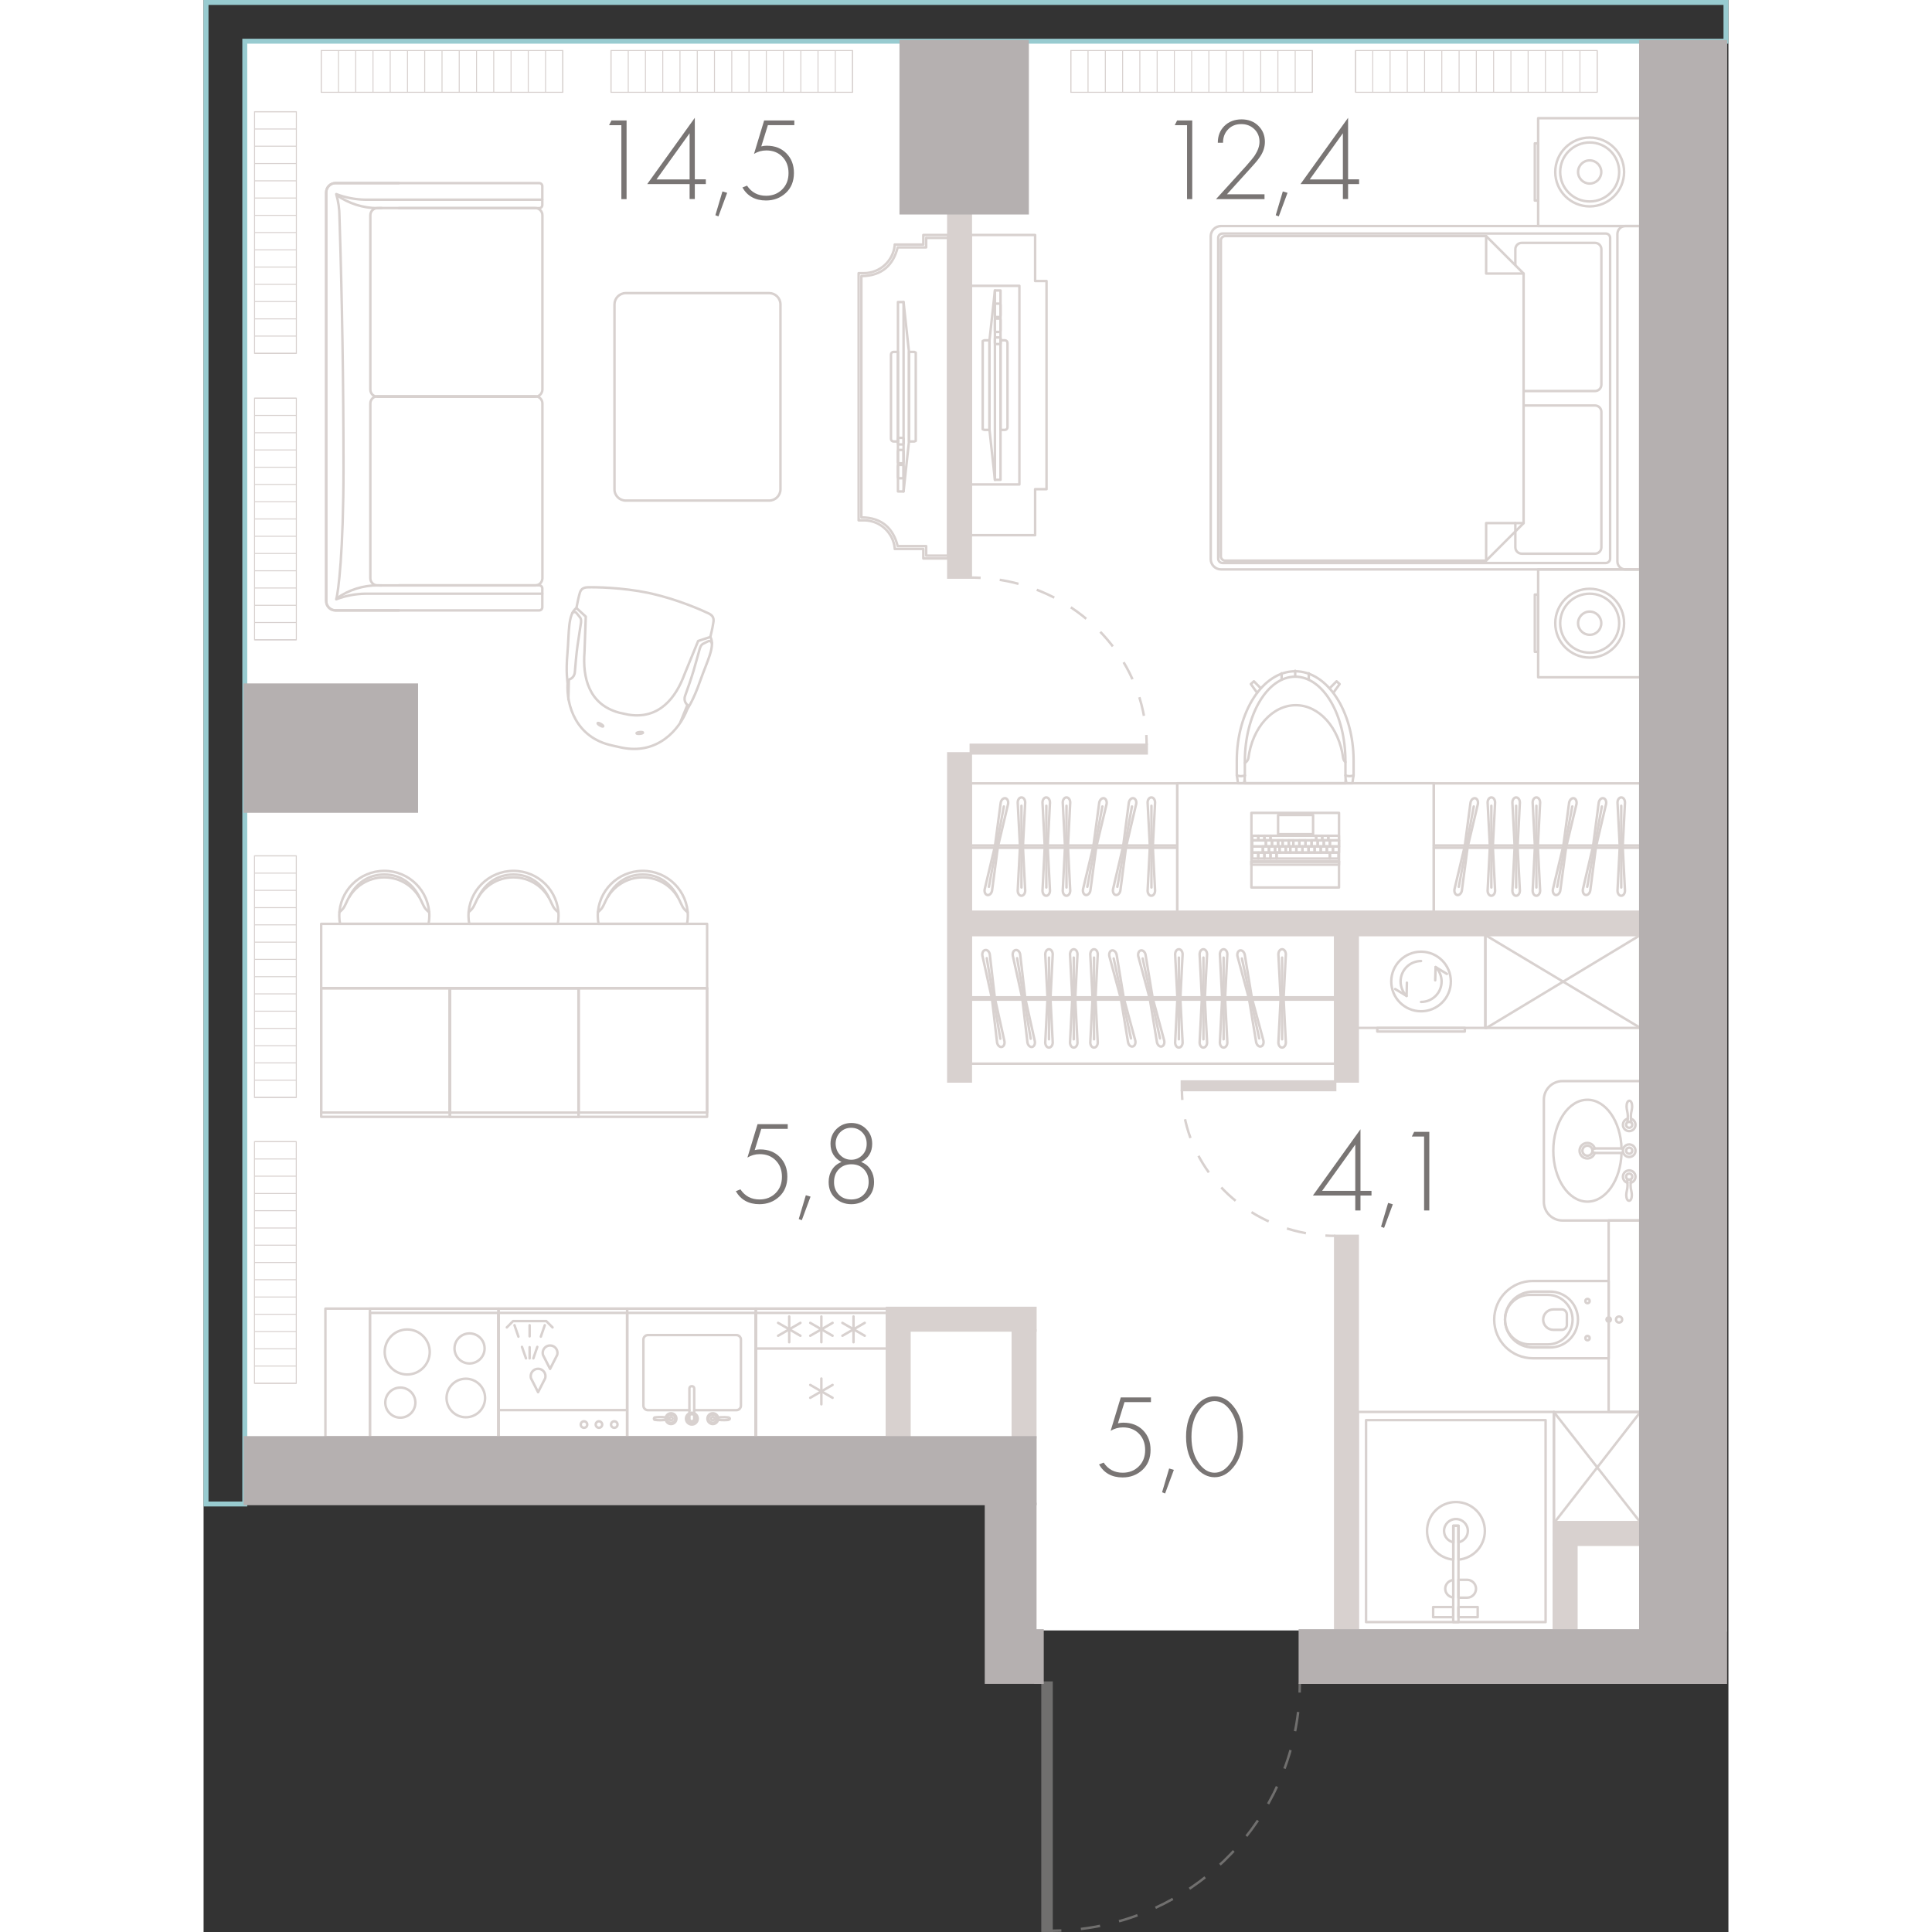 <?xml version="1.0" encoding="utf-8"?>
<!-- Generator: Adobe Illustrator 26.0.3, SVG Export Plug-In . SVG Version: 6.00 Build 0)  -->
<svg version="1.1" xmlns="http://www.w3.org/2000/svg" xmlns:xlink="http://www.w3.org/1999/xlink" x="0px" y="0px"
	 viewBox="0 0 155.08 196.49" enable-background="new 0 0 155.08 196.49" xml:space="preserve" width="200" height="200">
<rect x="0" y="0" width="155.08" height="196.49" fill="#333333" stroke="none"/>
<g id="fon">
</g>
<g id="flats">
	<polygon id="fl_2" fill="#FFFFFF" points="4.19,4.19 4.19,147.39 84.59,147.39 84.59,165.82 146.12,165.82 146.12,154.82 
		146.12,154.82 146.12,4.19 	"/>
</g>
<g id="elevator">
</g>
<g id="mebel">
	<g>
		
			<path fill="none" stroke="#D8D1CF" stroke-width="0.25" stroke-linecap="round" stroke-linejoin="round" stroke-miterlimit="10" d="
			M19.85,21.17l14.28,0c0.18,0,0.32-0.14,0.32-0.32v-1.91c0-0.18-0.14-0.32-0.32-0.32l-14.28,0l-0.95,0l-5.48,0
			c-0.52,0-0.95,0.42-0.95,0.95l0,41.56c0,0.52,0.42,0.95,0.95,0.95l6.44,0"/>
		
			<path fill="none" stroke="#D8D1CF" stroke-width="0.25" stroke-linecap="round" stroke-linejoin="round" stroke-miterlimit="10" d="
			M19.85,59.53l14.28,0c0.18,0,0.32,0.14,0.32,0.32l0,1.91c0,0.18-0.14,0.32-0.32,0.32l-14.28,0H18.9l-5.48,0
			c-0.52,0-0.95-0.42-0.95-0.95l0-41.56c0-0.52,0.42-0.95,0.95-0.95l6.44,0"/>
		
			<path fill="none" stroke="#D8D1CF" stroke-width="0.25" stroke-linecap="round" stroke-linejoin="round" stroke-miterlimit="10" d="
			M13.53,19.84c1.23,0.86,2.69,1.33,4.19,1.33c0.12,0,0.25,0,0.37-0.01"/>
		
			<path fill="none" stroke="#D8D1CF" stroke-width="0.25" stroke-linecap="round" stroke-linejoin="round" stroke-miterlimit="10" d="
			M18.09,59.54c-0.12-0.01-0.25-0.01-0.37-0.01c-1.5,0-2.96,0.46-4.19,1.33"/>
		
			<path fill="none" stroke="#D8D1CF" stroke-width="0.25" stroke-linecap="round" stroke-linejoin="round" stroke-miterlimit="10" d="
			M33.73,40.35l-16.04,0c-0.4,0-0.73-0.32-0.73-0.73l0-17.73c0-0.4,0.32-0.73,0.73-0.73l16.04,0c0.4,0,0.73,0.32,0.73,0.73l0,17.73
			C34.45,40.02,34.13,40.35,33.73,40.35z"/>
		
			<path fill="none" stroke="#D8D1CF" stroke-width="0.25" stroke-linecap="round" stroke-linejoin="round" stroke-miterlimit="10" d="
			M33.73,59.54l-16.04,0c-0.4,0-0.73-0.33-0.73-0.73l0-17.78c0-0.4,0.33-0.73,0.73-0.73l16.04,0c0.4,0,0.73,0.33,0.73,0.73l0,17.78
			C34.45,59.22,34.13,59.54,33.73,59.54z"/>
		
			<path fill="none" stroke="#D8D1CF" stroke-width="0.25" stroke-linecap="round" stroke-linejoin="round" stroke-miterlimit="10" d="
			M34.45,60.38l-12.24,0l-5.77,0l0,0c-1.01,0.02-2.01,0.21-2.95,0.57c0.22-0.74,0.74-4.85,0.74-13.37c0-8.52-0.14-17.04-0.41-25.55
			c0,0,0,0,0,0c0-0.77-0.11-1.54-0.33-2.29c0.94,0.36,1.94,0.55,2.95,0.57l5.77,0l12.23,0"/>
	</g>
	<g>
		
			<path fill="none" stroke="#D8D1CF" stroke-width="0.25" stroke-linecap="round" stroke-linejoin="round" stroke-miterlimit="10" d="
			M146.11,22.99h-42.64c-0.57,0-1.04,0.47-1.04,1.04v32.84c0,0.57,0.47,1.04,1.04,1.04h42.64V22.99z"/>
		
			<path fill="none" stroke="#D8D1CF" stroke-width="0.25" stroke-linecap="round" stroke-linejoin="round" stroke-miterlimit="10" d="
			M142.6,57.26h-38.96c-0.25,0-0.45-0.2-0.45-0.45V24.2c0-0.25,0.2-0.45,0.45-0.45h38.96c0.25,0,0.45,0.2,0.45,0.45v32.61
			C143.05,57.06,142.85,57.26,142.6,57.26z"/>
		
			<path fill="none" stroke="#D8D1CF" stroke-width="0.25" stroke-linecap="round" stroke-linejoin="round" stroke-miterlimit="10" d="
			M130.44,24.01H103.9c-0.24,0-0.44,0.2-0.44,0.44v32.13c0,0.24,0.2,0.44,0.44,0.44h26.54l3.81-3.81V27.82L130.44,24.01z"/>
		<g>
			
				<rect x="135.73" y="12.02" fill="none" stroke="#D8D1CF" stroke-width="0.25" stroke-linecap="round" stroke-linejoin="round" stroke-miterlimit="10" width="10.38" height="10.97"/>
			
				<rect x="135.39" y="14.58" fill="none" stroke="#D8D1CF" stroke-width="0.25" stroke-linecap="round" stroke-linejoin="round" stroke-miterlimit="10" width="0.33" height="5.82"/>
			
				<path fill="none" stroke="#D8D1CF" stroke-width="0.25" stroke-linecap="round" stroke-linejoin="round" stroke-miterlimit="10" d="
				M144.47,17.49c0-1.94-1.57-3.5-3.5-3.5c-1.93,0-3.5,1.57-3.5,3.5c0,1.94,1.57,3.5,3.5,3.5C142.9,20.99,144.47,19.43,144.47,17.49
				"/>
			
				<path fill="none" stroke="#D8D1CF" stroke-width="0.25" stroke-linecap="round" stroke-linejoin="round" stroke-miterlimit="10" d="
				M143.97,17.49c0-1.66-1.34-3-3-3c-1.65,0-3,1.34-3,3c0,1.66,1.34,3,3,3C142.62,20.49,143.97,19.15,143.97,17.49"/>
			
				<path fill="none" stroke="#D8D1CF" stroke-width="0.25" stroke-linecap="round" stroke-linejoin="round" stroke-miterlimit="10" d="
				M142.15,17.49c0-0.65-0.53-1.18-1.18-1.18c-0.65,0-1.18,0.53-1.18,1.18c0,0.65,0.53,1.18,1.18,1.18
				C141.62,18.67,142.15,18.14,142.15,17.49"/>
		</g>
		<g>
			
				<rect x="135.73" y="57.91" fill="none" stroke="#D8D1CF" stroke-width="0.25" stroke-linecap="round" stroke-linejoin="round" stroke-miterlimit="10" width="10.38" height="10.97"/>
			
				<rect x="135.39" y="60.47" fill="none" stroke="#D8D1CF" stroke-width="0.25" stroke-linecap="round" stroke-linejoin="round" stroke-miterlimit="10" width="0.33" height="5.82"/>
			
				<path fill="none" stroke="#D8D1CF" stroke-width="0.25" stroke-linecap="round" stroke-linejoin="round" stroke-miterlimit="10" d="
				M144.47,63.38c0-1.94-1.57-3.5-3.5-3.5c-1.93,0-3.5,1.57-3.5,3.5c0,1.94,1.57,3.5,3.5,3.5C142.9,66.89,144.47,65.32,144.47,63.38
				"/>
			
				<path fill="none" stroke="#D8D1CF" stroke-width="0.25" stroke-linecap="round" stroke-linejoin="round" stroke-miterlimit="10" d="
				M143.97,63.38c0-1.66-1.34-3-3-3c-1.65,0-3,1.34-3,3c0,1.66,1.34,3,3,3C142.62,66.38,143.97,65.04,143.97,63.38"/>
			
				<path fill="none" stroke="#D8D1CF" stroke-width="0.25" stroke-linecap="round" stroke-linejoin="round" stroke-miterlimit="10" d="
				M142.15,63.38c0-0.65-0.53-1.18-1.18-1.18c-0.65,0-1.18,0.53-1.18,1.18c0,0.65,0.53,1.18,1.18,1.18
				C141.62,64.57,142.15,64.04,142.15,63.38"/>
		</g>
		
			<path fill="none" stroke="#D8D1CF" stroke-width="0.25" stroke-linecap="round" stroke-linejoin="round" stroke-miterlimit="10" d="
			M146.11,22.99h-1.51c-0.45,0-0.81,0.36-0.81,0.81V57.1c0,0.45,0.36,0.81,0.81,0.81h1.51V22.99z"/>
		
			<polyline fill="none" stroke="#D8D1CF" stroke-width="0.25" stroke-linecap="round" stroke-linejoin="round" stroke-miterlimit="10" points="
			134.25,27.82 130.44,27.82 130.44,24.01 		"/>
		
			<polyline fill="none" stroke="#D8D1CF" stroke-width="0.25" stroke-linecap="round" stroke-linejoin="round" stroke-miterlimit="10" points="
			134.25,53.2 130.44,53.2 130.44,57.01 		"/>
		
			<path fill="none" stroke="#D8D1CF" stroke-width="0.25" stroke-linecap="round" stroke-linejoin="round" stroke-miterlimit="10" d="
			M133.41,26.93v-1.58c0-0.36,0.29-0.65,0.65-0.65h7.45c0.36,0,0.65,0.29,0.65,0.65v13.77c0,0.36-0.29,0.65-0.65,0.65h-7.26"/>
		
			<path fill="none" stroke="#D8D1CF" stroke-width="0.25" stroke-linecap="round" stroke-linejoin="round" stroke-miterlimit="10" d="
			M134.25,41.24h7.26c0.36,0,0.65,0.29,0.65,0.65v13.77c0,0.36-0.29,0.65-0.65,0.65h-7.45c-0.36,0-0.65-0.29-0.65-0.65V53.2"/>
	</g>
	<g>
		
			<path fill="none" stroke="#D8D1CF" stroke-width="0.25" stroke-linecap="round" stroke-linejoin="round" stroke-miterlimit="10" d="
			M42.94,50.91h14.58c0.64,0,1.15-0.52,1.15-1.15v-18.8c0-0.64-0.52-1.15-1.15-1.15H42.94c-0.64,0-1.15,0.52-1.15,1.15v18.8
			C41.78,50.39,42.3,50.91,42.94,50.91z"/>
	</g>
	
		<path fill="none" stroke="#D8D1CF" stroke-width="0.25" stroke-linecap="round" stroke-linejoin="round" stroke-miterlimit="10" d="
		M73.2,23.9v0.97h-2.91l0,0.1c-0.17,1.58-1.51,2.81-3.13,2.81h-0.54v1.11h0v24.03h0.54c1.62,0,2.96,1.23,3.13,2.81l0,0.1h2.91v0.97
		h2.54V30.21v-1.32V23.9H73.2z"/>
	
		<path fill="none" stroke="#D8D1CF" stroke-width="0.25" stroke-linecap="round" stroke-linejoin="round" stroke-miterlimit="10" d="
		M73.49,24.19v0.97h-2.9c-0.43,1.74-1.56,2.91-3.69,2.92V50.9h0v1.72c2.13,0.01,3.26,1.18,3.69,2.92h2.9v0.97h2.25v-4.79V50.9v-26.7
		H73.49z"/>
	
		<polygon fill="none" stroke="#D8D1CF" stroke-width="0.25" stroke-linecap="round" stroke-linejoin="round" stroke-miterlimit="10" points="
		85.73,28.58 84.57,28.58 84.57,23.9 78.03,23.9 78.03,54.43 84.57,54.43 84.57,49.75 85.73,49.75 	"/>
	
		<rect x="78.03" y="29.07" fill="none" stroke="#D8D1CF" stroke-width="0.25" stroke-linecap="round" stroke-linejoin="round" stroke-miterlimit="10" width="4.94" height="20.2"/>
	<g>
		
			<rect x="11.96" y="100.5" fill="none" stroke="#D8D1CF" stroke-width="0.25" stroke-linecap="round" stroke-linejoin="round" stroke-miterlimit="10" width="13.08" height="13.08"/>
		
			<rect x="11.96" y="100.5" fill="none" stroke="#D8D1CF" stroke-width="0.25" stroke-linecap="round" stroke-linejoin="round" stroke-miterlimit="10" width="13.08" height="12.65"/>
		
			<rect x="25.04" y="100.5" transform="matrix(-1 -1.224647e-16 1.224647e-16 -1 63.172 214.093)" fill="none" stroke="#D8D1CF" stroke-width="0.25" stroke-linecap="round" stroke-linejoin="round" stroke-miterlimit="10" width="13.08" height="13.08"/>
		
			<rect x="25.04" y="100.5" transform="matrix(-1 -1.224647e-16 1.224647e-16 -1 63.172 213.657)" fill="none" stroke="#D8D1CF" stroke-width="0.25" stroke-linecap="round" stroke-linejoin="round" stroke-miterlimit="10" width="13.08" height="12.65"/>
		
			<rect x="38.13" y="100.5" fill="none" stroke="#D8D1CF" stroke-width="0.25" stroke-linecap="round" stroke-linejoin="round" stroke-miterlimit="10" width="13.08" height="13.08"/>
		
			<rect x="38.13" y="100.5" fill="none" stroke="#D8D1CF" stroke-width="0.25" stroke-linecap="round" stroke-linejoin="round" stroke-miterlimit="10" width="13.08" height="12.65"/>
		
			<rect x="11.96" y="93.96" fill="none" stroke="#D8D1CF" stroke-width="0.25" stroke-linecap="round" stroke-linejoin="round" stroke-miterlimit="10" width="39.25" height="6.54"/>
	</g>
	<g>
		
			<path fill="none" stroke="#D8D1CF" stroke-width="0.25" stroke-linecap="round" stroke-linejoin="round" stroke-miterlimit="10" d="
			M40.11,92.76c0.51-0.4,0.55-0.67,0.82-1.22c0.68-1.37,2.09-2.31,3.72-2.31l0.02,0c1.63,0,3.04,0.94,3.72,2.31
			c0.28,0.56,0.31,0.83,0.84,1.24"/>
		
			<path fill="none" stroke="#D8D1CF" stroke-width="0.25" stroke-linecap="round" stroke-linejoin="round" stroke-miterlimit="10" d="
			M41.11,91.22c0.68-1.37,1.92-2.28,3.55-2.28l0.02,0c1.63,0,2.86,0.92,3.55,2.28"/>
		
			<path fill="none" stroke="#D8D1CF" stroke-width="0.25" stroke-linecap="round" stroke-linejoin="round" stroke-miterlimit="10" d="
			M49.17,93.96c0.05-0.26,0.08-0.53,0.08-0.81c0-2.53-2.05-4.58-4.58-4.58s-4.58,2.05-4.58,4.58c0,0.28,0.03,0.55,0.08,0.81H49.17z"
			/>
	</g>
	<g>
		
			<path fill="none" stroke="#D8D1CF" stroke-width="0.25" stroke-linecap="round" stroke-linejoin="round" stroke-miterlimit="10" d="
			M26.96,92.76c0.51-0.4,0.55-0.67,0.82-1.22c0.68-1.37,2.09-2.31,3.72-2.31l0.02,0c1.63,0,3.04,0.94,3.72,2.31
			c0.28,0.56,0.31,0.83,0.84,1.24"/>
		
			<path fill="none" stroke="#D8D1CF" stroke-width="0.25" stroke-linecap="round" stroke-linejoin="round" stroke-miterlimit="10" d="
			M27.96,91.22c0.68-1.37,1.92-2.28,3.55-2.28l0.02,0c1.63,0,2.86,0.92,3.55,2.28"/>
		
			<path fill="none" stroke="#D8D1CF" stroke-width="0.25" stroke-linecap="round" stroke-linejoin="round" stroke-miterlimit="10" d="
			M36.02,93.96c0.05-0.26,0.08-0.53,0.08-0.81c0-2.53-2.05-4.58-4.58-4.58c-2.53,0-4.58,2.05-4.58,4.58c0,0.28,0.03,0.55,0.08,0.81
			H36.02z"/>
	</g>
	<g>
		
			<path fill="none" stroke="#D8D1CF" stroke-width="0.25" stroke-linecap="round" stroke-linejoin="round" stroke-miterlimit="10" d="
			M13.82,92.76c0.51-0.4,0.55-0.67,0.82-1.22c0.68-1.37,2.09-2.31,3.72-2.31l0.02,0c1.63,0,3.04,0.94,3.72,2.31
			c0.28,0.56,0.31,0.83,0.84,1.24"/>
		
			<path fill="none" stroke="#D8D1CF" stroke-width="0.25" stroke-linecap="round" stroke-linejoin="round" stroke-miterlimit="10" d="
			M14.82,91.22c0.68-1.37,1.92-2.28,3.55-2.28l0.02,0c1.63,0,2.86,0.92,3.55,2.28"/>
		
			<path fill="none" stroke="#D8D1CF" stroke-width="0.25" stroke-linecap="round" stroke-linejoin="round" stroke-miterlimit="10" d="
			M22.88,93.96c0.05-0.26,0.08-0.53,0.08-0.81c0-2.53-2.05-4.58-4.58-4.58c-2.53,0-4.58,2.05-4.58,4.58c0,0.28,0.03,0.55,0.08,0.81
			H22.88z"/>
	</g>
	
		<rect x="125.12" y="79.66" transform="matrix(-1 -1.224647e-16 1.224647e-16 -1 271.235 172.41)" fill="none" stroke="#D8D1CF" stroke-width="0.25" stroke-linecap="round" stroke-linejoin="round" stroke-miterlimit="10" width="21" height="13.08"/>
	
		<rect x="78.03" y="79.66" transform="matrix(-1 -1.224647e-16 1.224647e-16 -1 177.06 172.41)" fill="none" stroke="#D8D1CF" stroke-width="0.25" stroke-linecap="round" stroke-linejoin="round" stroke-miterlimit="10" width="21" height="13.08"/>
	
		<rect x="99.03" y="79.66" fill="none" stroke="#D8D1CF" stroke-width="0.25" stroke-linecap="round" stroke-linejoin="round" stroke-miterlimit="10" width="26.09" height="13.08"/>
	
		<rect x="130.36" y="95.1" fill="none" stroke="#D8D1CF" stroke-width="0.25" stroke-linecap="round" stroke-linejoin="round" stroke-miterlimit="10" width="15.75" height="9.44"/>
	
		<line fill="none" stroke="#D8D1CF" stroke-width="0.25" stroke-linecap="round" stroke-linejoin="round" stroke-miterlimit="10" x1="130.36" y1="95.1" x2="146.12" y2="104.54"/>
	
		<line fill="none" stroke="#D8D1CF" stroke-width="0.25" stroke-linecap="round" stroke-linejoin="round" stroke-miterlimit="10" x1="146.12" y1="95.1" x2="130.48" y2="104.54"/>
	
		<rect x="78.03" y="95.1" fill="none" stroke="#D8D1CF" stroke-width="0.25" stroke-linecap="round" stroke-linejoin="round" stroke-miterlimit="10" width="37.06" height="13.08"/>
	<g>
		
			<rect x="108.54" y="80.7" transform="matrix(-1.836970e-16 1 -1 -1.836970e-16 196.177 -25.868)" fill="none" stroke="#D8D1CF" stroke-width="0.25" stroke-linecap="round" stroke-linejoin="round" stroke-miterlimit="10" width="4.96" height="8.91"/>
		
			<rect x="109.71" y="84.49" transform="matrix(6.123234e-17 -1 1 6.123234e-17 22.076 199.969)" fill="none" stroke="#D8D1CF" stroke-width="0.25" stroke-linecap="round" stroke-linejoin="round" stroke-miterlimit="10" width="2.63" height="8.91"/>
		
			<rect x="110.87" y="83.33" transform="matrix(6.123234e-17 -1 1 6.123234e-17 23.234 198.811)" fill="none" stroke="#D8D1CF" stroke-width="0.25" stroke-linecap="round" stroke-linejoin="round" stroke-miterlimit="10" width="0.31" height="8.91"/>
		
			<rect x="109.12" y="86.71" fill="none" stroke="#D8D1CF" stroke-width="0.25" stroke-linecap="round" stroke-linejoin="round" stroke-miterlimit="10" width="5.42" height="0.61"/>
		
			<rect x="108.51" y="86.71" fill="none" stroke="#D8D1CF" stroke-width="0.25" stroke-linecap="round" stroke-linejoin="round" stroke-miterlimit="10" width="0.62" height="0.61"/>
		
			<rect x="107.89" y="86.71" fill="none" stroke="#D8D1CF" stroke-width="0.25" stroke-linecap="round" stroke-linejoin="round" stroke-miterlimit="10" width="0.62" height="0.61"/>
		
			<rect x="107.27" y="86.71" fill="none" stroke="#D8D1CF" stroke-width="0.25" stroke-linecap="round" stroke-linejoin="round" stroke-miterlimit="10" width="0.62" height="0.61"/>
		
			<rect x="106.65" y="86.71" fill="none" stroke="#D8D1CF" stroke-width="0.25" stroke-linecap="round" stroke-linejoin="round" stroke-miterlimit="10" width="0.61" height="0.61"/>
		
			<rect x="114.55" y="86.71" fill="none" stroke="#D8D1CF" stroke-width="0.25" stroke-linecap="round" stroke-linejoin="round" stroke-miterlimit="10" width="0.87" height="0.61"/>
		
			<rect x="106.65" y="86.09" fill="none" stroke="#D8D1CF" stroke-width="0.25" stroke-linecap="round" stroke-linejoin="round" stroke-miterlimit="10" width="1.08" height="0.62"/>
		
			<rect x="106.65" y="85.47" fill="none" stroke="#D8D1CF" stroke-width="0.25" stroke-linecap="round" stroke-linejoin="round" stroke-miterlimit="10" width="1.39" height="0.62"/>
		
			<rect x="108.04" y="85.47" transform="matrix(-1 -1.224647e-16 1.224647e-16 -1 216.701 171.552)" fill="none" stroke="#D8D1CF" stroke-width="0.25" stroke-linecap="round" stroke-linejoin="round" stroke-miterlimit="10" width="0.62" height="0.62"/>
		
			<rect x="108.66" y="85.47" fill="none" stroke="#D8D1CF" stroke-width="0.25" stroke-linecap="round" stroke-linejoin="round" stroke-miterlimit="10" width="0.62" height="0.62"/>
		
			<rect x="109.28" y="85.47" transform="matrix(-1 -1.224647e-16 1.224647e-16 -1 219.024 171.552)" fill="none" stroke="#D8D1CF" stroke-width="0.25" stroke-linecap="round" stroke-linejoin="round" stroke-miterlimit="10" width="0.46" height="0.62"/>
		
			<rect x="109.74" y="85.47" fill="none" stroke="#D8D1CF" stroke-width="0.25" stroke-linecap="round" stroke-linejoin="round" stroke-miterlimit="10" width="0.62" height="0.62"/>
		
			<rect x="110.36" y="85.47" transform="matrix(-1 -1.224647e-16 1.224647e-16 -1 221.193 171.552)" fill="none" stroke="#D8D1CF" stroke-width="0.25" stroke-linecap="round" stroke-linejoin="round" stroke-miterlimit="10" width="0.46" height="0.62"/>
		
			<rect x="110.83" y="85.47" fill="none" stroke="#D8D1CF" stroke-width="0.25" stroke-linecap="round" stroke-linejoin="round" stroke-miterlimit="10" width="0.62" height="0.62"/>
		
			<rect x="111.45" y="85.47" transform="matrix(-1 -1.224647e-16 1.224647e-16 -1 223.517 171.552)" fill="none" stroke="#D8D1CF" stroke-width="0.25" stroke-linecap="round" stroke-linejoin="round" stroke-miterlimit="10" width="0.62" height="0.62"/>
		
			<rect x="112.07" y="85.47" fill="none" stroke="#D8D1CF" stroke-width="0.25" stroke-linecap="round" stroke-linejoin="round" stroke-miterlimit="10" width="0.62" height="0.62"/>
		
			<rect x="112.69" y="85.47" transform="matrix(-1 -1.224647e-16 1.224647e-16 -1 225.996 171.552)" fill="none" stroke="#D8D1CF" stroke-width="0.25" stroke-linecap="round" stroke-linejoin="round" stroke-miterlimit="10" width="0.62" height="0.62"/>
		
			<rect x="113.31" y="85.47" fill="none" stroke="#D8D1CF" stroke-width="0.25" stroke-linecap="round" stroke-linejoin="round" stroke-miterlimit="10" width="0.62" height="0.62"/>
		
			<rect x="113.93" y="85.47" transform="matrix(-1 -1.224647e-16 1.224647e-16 -1 228.475 171.552)" fill="none" stroke="#D8D1CF" stroke-width="0.25" stroke-linecap="round" stroke-linejoin="round" stroke-miterlimit="10" width="0.62" height="0.62"/>
		
			<rect x="114.55" y="85.47" fill="none" stroke="#D8D1CF" stroke-width="0.25" stroke-linecap="round" stroke-linejoin="round" stroke-miterlimit="10" width="0.93" height="0.62"/>
		
			<rect x="107.73" y="86.09" transform="matrix(-1 -1.224647e-16 1.224647e-16 -1 216.081 172.792)" fill="none" stroke="#D8D1CF" stroke-width="0.25" stroke-linecap="round" stroke-linejoin="round" stroke-miterlimit="10" width="0.62" height="0.62"/>
		
			<rect x="108.35" y="86.09" fill="none" stroke="#D8D1CF" stroke-width="0.25" stroke-linecap="round" stroke-linejoin="round" stroke-miterlimit="10" width="0.62" height="0.62"/>
		
			<rect x="108.97" y="86.09" transform="matrix(-1 -1.224647e-16 1.224647e-16 -1 218.405 172.792)" fill="none" stroke="#D8D1CF" stroke-width="0.25" stroke-linecap="round" stroke-linejoin="round" stroke-miterlimit="10" width="0.46" height="0.62"/>
		
			<rect x="109.43" y="86.09" fill="none" stroke="#D8D1CF" stroke-width="0.25" stroke-linecap="round" stroke-linejoin="round" stroke-miterlimit="10" width="0.62" height="0.62"/>
		
			<rect x="110.05" y="86.09" transform="matrix(-1 -1.224647e-16 1.224647e-16 -1 220.573 172.792)" fill="none" stroke="#D8D1CF" stroke-width="0.25" stroke-linecap="round" stroke-linejoin="round" stroke-miterlimit="10" width="0.46" height="0.62"/>
		
			<rect x="110.52" y="86.09" fill="none" stroke="#D8D1CF" stroke-width="0.25" stroke-linecap="round" stroke-linejoin="round" stroke-miterlimit="10" width="0.62" height="0.62"/>
		
			<rect x="111.14" y="86.09" transform="matrix(-1 -1.224647e-16 1.224647e-16 -1 222.898 172.792)" fill="none" stroke="#D8D1CF" stroke-width="0.25" stroke-linecap="round" stroke-linejoin="round" stroke-miterlimit="10" width="0.62" height="0.62"/>
		
			<rect x="111.76" y="86.09" fill="none" stroke="#D8D1CF" stroke-width="0.25" stroke-linecap="round" stroke-linejoin="round" stroke-miterlimit="10" width="0.62" height="0.62"/>
		
			<rect x="112.38" y="86.09" transform="matrix(-1 -1.224647e-16 1.224647e-16 -1 225.376 172.792)" fill="none" stroke="#D8D1CF" stroke-width="0.25" stroke-linecap="round" stroke-linejoin="round" stroke-miterlimit="10" width="0.62" height="0.62"/>
		
			<rect x="113" y="86.09" fill="none" stroke="#D8D1CF" stroke-width="0.25" stroke-linecap="round" stroke-linejoin="round" stroke-miterlimit="10" width="0.62" height="0.62"/>
		
			<rect x="113.62" y="86.09" transform="matrix(-1 -1.224647e-16 1.224647e-16 -1 227.855 172.792)" fill="none" stroke="#D8D1CF" stroke-width="0.25" stroke-linecap="round" stroke-linejoin="round" stroke-miterlimit="10" width="0.62" height="0.62"/>
		
			<rect x="114.24" y="86.09" fill="none" stroke="#D8D1CF" stroke-width="0.25" stroke-linecap="round" stroke-linejoin="round" stroke-miterlimit="10" width="0.62" height="0.62"/>
		
			<rect x="114.86" y="86.09" transform="matrix(-1 -1.224647e-16 1.224647e-16 -1 230.334 172.792)" fill="none" stroke="#D8D1CF" stroke-width="0.25" stroke-linecap="round" stroke-linejoin="round" stroke-miterlimit="10" width="0.62" height="0.62"/>
		
			<rect x="109.28" y="82.89" fill="none" stroke="#D8D1CF" stroke-width="0.25" stroke-linecap="round" stroke-linejoin="round" stroke-miterlimit="10" width="3.56" height="1.95"/>
		
			<rect x="106.65" y="85" fill="none" stroke="#D8D1CF" stroke-width="0.25" stroke-linecap="round" stroke-linejoin="round" stroke-miterlimit="10" width="0.62" height="0.46"/>
		
			<rect x="107.27" y="85" fill="none" stroke="#D8D1CF" stroke-width="0.25" stroke-linecap="round" stroke-linejoin="round" stroke-miterlimit="10" width="0.62" height="0.46"/>
		
			<rect x="107.89" y="85" fill="none" stroke="#D8D1CF" stroke-width="0.25" stroke-linecap="round" stroke-linejoin="round" stroke-miterlimit="10" width="0.62" height="0.46"/>
		
			<rect x="108.51" y="85" fill="none" stroke="#D8D1CF" stroke-width="0.25" stroke-linecap="round" stroke-linejoin="round" stroke-miterlimit="10" width="4.65" height="0.46"/>
		
			<rect x="113.15" y="85" fill="none" stroke="#D8D1CF" stroke-width="0.25" stroke-linecap="round" stroke-linejoin="round" stroke-miterlimit="10" width="0.62" height="0.46"/>
		
			<rect x="113.77" y="85" fill="none" stroke="#D8D1CF" stroke-width="0.25" stroke-linecap="round" stroke-linejoin="round" stroke-miterlimit="10" width="0.62" height="0.46"/>
		
			<rect x="114.39" y="85" fill="none" stroke="#D8D1CF" stroke-width="0.25" stroke-linecap="round" stroke-linejoin="round" stroke-miterlimit="10" width="1.08" height="0.46"/>
	</g>
	<g>
		<g>
			<g>
				
					<path fill="none" stroke="#D8D1CF" stroke-width="0.25" stroke-linecap="round" stroke-linejoin="round" stroke-miterlimit="10" d="
					M96.01,90.58l0.23-4.49l-0.23-4.47c0-0.29,0.17-0.52,0.38-0.52s0.38,0.23,0.38,0.52l-0.23,4.49l0.23,4.47
					c0,0.29-0.17,0.52-0.38,0.52C96.18,91.11,96.01,90.87,96.01,90.58z"/>
				
					<line fill="none" stroke="#D8D1CF" stroke-width="0.25" stroke-linecap="round" stroke-linejoin="round" stroke-miterlimit="10" x1="96.4" y1="90.26" x2="96.4" y2="81.95"/>
				
					<line fill="none" stroke="#D8D1CF" stroke-width="0.25" stroke-linecap="round" stroke-linejoin="round" stroke-miterlimit="10" x1="96.24" y1="86.1" x2="96.55" y2="86.1"/>
			</g>
			<g>
				
					<path fill="none" stroke="#D8D1CF" stroke-width="0.25" stroke-linecap="round" stroke-linejoin="round" stroke-miterlimit="10" d="
					M82.8,90.58l0.23-4.49l-0.23-4.47c0-0.29,0.17-0.52,0.38-0.52s0.38,0.23,0.38,0.52l-0.23,4.49l0.23,4.47
					c0,0.29-0.17,0.52-0.38,0.52C82.97,91.11,82.8,90.87,82.8,90.58z"/>
				
					<line fill="none" stroke="#D8D1CF" stroke-width="0.25" stroke-linecap="round" stroke-linejoin="round" stroke-miterlimit="10" x1="83.18" y1="90.26" x2="83.18" y2="81.95"/>
				
					<line fill="none" stroke="#D8D1CF" stroke-width="0.25" stroke-linecap="round" stroke-linejoin="round" stroke-miterlimit="10" x1="83.03" y1="86.1" x2="83.34" y2="86.1"/>
			</g>
			<g>
				
					<path fill="none" stroke="#D8D1CF" stroke-width="0.25" stroke-linecap="round" stroke-linejoin="round" stroke-miterlimit="10" d="
					M79.44,90.44l1.04-4.37l0.59-4.44c0.05-0.28,0.26-0.48,0.47-0.45c0.21,0.04,0.33,0.3,0.28,0.59l-1.04,4.37l-0.59,4.44
					c-0.05,0.28-0.26,0.48-0.47,0.45C79.51,90.99,79.38,90.72,79.44,90.44z"/>
				
					<line fill="none" stroke="#D8D1CF" stroke-width="0.25" stroke-linecap="round" stroke-linejoin="round" stroke-miterlimit="10" x1="79.87" y1="90.19" x2="81.39" y2="82.02"/>
				
					<line fill="none" stroke="#D8D1CF" stroke-width="0.25" stroke-linecap="round" stroke-linejoin="round" stroke-miterlimit="10" x1="80.48" y1="86.07" x2="80.78" y2="86.13"/>
			</g>
			<g>
				
					<path fill="none" stroke="#D8D1CF" stroke-width="0.25" stroke-linecap="round" stroke-linejoin="round" stroke-miterlimit="10" d="
					M85.32,90.58l0.23-4.49l-0.23-4.47c0-0.29,0.17-0.52,0.38-0.52s0.38,0.23,0.38,0.52l-0.23,4.49l0.23,4.47
					c0,0.29-0.17,0.52-0.38,0.52C85.49,91.11,85.32,90.87,85.32,90.58z"/>
				
					<line fill="none" stroke="#D8D1CF" stroke-width="0.25" stroke-linecap="round" stroke-linejoin="round" stroke-miterlimit="10" x1="85.71" y1="90.26" x2="85.71" y2="81.95"/>
				
					<line fill="none" stroke="#D8D1CF" stroke-width="0.25" stroke-linecap="round" stroke-linejoin="round" stroke-miterlimit="10" x1="85.55" y1="86.1" x2="85.86" y2="86.1"/>
			</g>
			<g>
				
					<path fill="none" stroke="#D8D1CF" stroke-width="0.25" stroke-linecap="round" stroke-linejoin="round" stroke-miterlimit="10" d="
					M87.38,90.58l0.23-4.49l-0.23-4.47c0-0.29,0.17-0.52,0.38-0.52s0.38,0.23,0.38,0.52l-0.23,4.49l0.23,4.47
					c0,0.29-0.17,0.52-0.38,0.52C87.55,91.11,87.38,90.87,87.38,90.58z"/>
				
					<line fill="none" stroke="#D8D1CF" stroke-width="0.25" stroke-linecap="round" stroke-linejoin="round" stroke-miterlimit="10" x1="87.76" y1="90.26" x2="87.76" y2="81.95"/>
				
					<line fill="none" stroke="#D8D1CF" stroke-width="0.25" stroke-linecap="round" stroke-linejoin="round" stroke-miterlimit="10" x1="87.61" y1="86.1" x2="87.92" y2="86.1"/>
			</g>
			<g>
				
					<path fill="none" stroke="#D8D1CF" stroke-width="0.25" stroke-linecap="round" stroke-linejoin="round" stroke-miterlimit="10" d="
					M89.44,90.44l1.05-4.37l0.6-4.44c0.05-0.28,0.27-0.48,0.47-0.45s0.33,0.3,0.28,0.59l-1.05,4.37l-0.6,4.44
					c-0.05,0.28-0.27,0.48-0.47,0.45C89.51,90.98,89.39,90.72,89.44,90.44z"/>
				
					<line fill="none" stroke="#D8D1CF" stroke-width="0.25" stroke-linecap="round" stroke-linejoin="round" stroke-miterlimit="10" x1="89.88" y1="90.19" x2="91.41" y2="82.02"/>
				
					<line fill="none" stroke="#D8D1CF" stroke-width="0.25" stroke-linecap="round" stroke-linejoin="round" stroke-miterlimit="10" x1="90.5" y1="86.07" x2="90.8" y2="86.13"/>
			</g>
			<g>
				
					<path fill="none" stroke="#D8D1CF" stroke-width="0.25" stroke-linecap="round" stroke-linejoin="round" stroke-miterlimit="10" d="
					M92.49,90.44l1.03-4.37l0.58-4.44c0.05-0.29,0.26-0.49,0.47-0.45s0.33,0.3,0.28,0.58l-1.03,4.37l-0.58,4.44
					c-0.05,0.29-0.26,0.49-0.47,0.45C92.57,90.99,92.44,90.73,92.49,90.44z"/>
				
					<line fill="none" stroke="#D8D1CF" stroke-width="0.25" stroke-linecap="round" stroke-linejoin="round" stroke-miterlimit="10" x1="92.93" y1="90.19" x2="94.42" y2="82.02"/>
				
					<line fill="none" stroke="#D8D1CF" stroke-width="0.25" stroke-linecap="round" stroke-linejoin="round" stroke-miterlimit="10" x1="93.52" y1="86.07" x2="93.83" y2="86.13"/>
			</g>
		</g>
		<g>
			
				<line fill="none" stroke="#D8D1CF" stroke-width="0.25" stroke-linecap="round" stroke-linejoin="round" stroke-miterlimit="10" x1="99.03" y1="85.99" x2="78.03" y2="85.99"/>
			
				<line fill="none" stroke="#D8D1CF" stroke-width="0.25" stroke-linecap="round" stroke-linejoin="round" stroke-miterlimit="10" x1="78.03" y1="86.22" x2="99.03" y2="86.22"/>
		</g>
	</g>
	<g>
		<g>
			<g>
				
					<path fill="none" stroke="#D8D1CF" stroke-width="0.25" stroke-linecap="round" stroke-linejoin="round" stroke-miterlimit="10" d="
					M98.81,106.02l0.23-4.49l-0.23-4.47c0-0.29,0.17-0.52,0.38-0.52s0.38,0.23,0.38,0.52l-0.23,4.49l0.23,4.47
					c0,0.29-0.17,0.52-0.38,0.52C98.98,106.55,98.81,106.31,98.81,106.02z"/>
				
					<line fill="none" stroke="#D8D1CF" stroke-width="0.25" stroke-linecap="round" stroke-linejoin="round" stroke-miterlimit="10" x1="99.19" y1="105.7" x2="99.19" y2="97.39"/>
				
					<line fill="none" stroke="#D8D1CF" stroke-width="0.25" stroke-linecap="round" stroke-linejoin="round" stroke-miterlimit="10" x1="99.04" y1="101.54" x2="99.35" y2="101.54"/>
			</g>
			<g>
				
					<path fill="none" stroke="#D8D1CF" stroke-width="0.25" stroke-linecap="round" stroke-linejoin="round" stroke-miterlimit="10" d="
					M85.6,106.02l0.23-4.49l-0.23-4.47c0-0.29,0.17-0.52,0.38-0.52s0.38,0.23,0.38,0.52l-0.23,4.49l0.23,4.47
					c0,0.29-0.17,0.52-0.38,0.52C85.77,106.55,85.6,106.31,85.6,106.02z"/>
				
					<line fill="none" stroke="#D8D1CF" stroke-width="0.25" stroke-linecap="round" stroke-linejoin="round" stroke-miterlimit="10" x1="85.98" y1="105.7" x2="85.98" y2="97.39"/>
				
					<line fill="none" stroke="#D8D1CF" stroke-width="0.25" stroke-linecap="round" stroke-linejoin="round" stroke-miterlimit="10" x1="85.82" y1="101.54" x2="86.13" y2="101.54"/>
			</g>
			<g>
				
					<path fill="none" stroke="#D8D1CF" stroke-width="0.25" stroke-linecap="round" stroke-linejoin="round" stroke-miterlimit="10" d="
					M83.79,106.03l-0.52-4.46l-0.97-4.37c-0.05-0.29,0.08-0.55,0.29-0.58c0.21-0.04,0.42,0.17,0.46,0.45l0.52,4.46l0.97,4.37
					c0.05,0.29-0.08,0.55-0.29,0.58C84.05,106.51,83.84,106.31,83.79,106.03z"/>
				
					<line fill="none" stroke="#D8D1CF" stroke-width="0.25" stroke-linecap="round" stroke-linejoin="round" stroke-miterlimit="10" x1="84.12" y1="105.64" x2="82.74" y2="97.45"/>
				
					<line fill="none" stroke="#D8D1CF" stroke-width="0.25" stroke-linecap="round" stroke-linejoin="round" stroke-miterlimit="10" x1="83.27" y1="101.56" x2="83.58" y2="101.51"/>
			</g>
			<g>
				
					<path fill="none" stroke="#D8D1CF" stroke-width="0.25" stroke-linecap="round" stroke-linejoin="round" stroke-miterlimit="10" d="
					M80.7,106.03l-0.52-4.46l-0.97-4.37c-0.05-0.29,0.08-0.55,0.29-0.58c0.21-0.04,0.42,0.17,0.46,0.45l0.52,4.46l0.97,4.37
					c0.05,0.29-0.08,0.55-0.29,0.58C80.96,106.51,80.75,106.31,80.7,106.03z"/>
				
					<line fill="none" stroke="#D8D1CF" stroke-width="0.25" stroke-linecap="round" stroke-linejoin="round" stroke-miterlimit="10" x1="81.03" y1="105.64" x2="79.65" y2="97.45"/>
				
					<line fill="none" stroke="#D8D1CF" stroke-width="0.25" stroke-linecap="round" stroke-linejoin="round" stroke-miterlimit="10" x1="80.18" y1="101.56" x2="80.49" y2="101.51"/>
			</g>
			<g>
				
					<path fill="none" stroke="#D8D1CF" stroke-width="0.25" stroke-linecap="round" stroke-linejoin="round" stroke-miterlimit="10" d="
					M88.12,106.02l0.23-4.49l-0.23-4.47c0-0.29,0.17-0.52,0.38-0.52s0.38,0.23,0.38,0.52l-0.23,4.49l0.23,4.47
					c0,0.29-0.17,0.52-0.38,0.52C88.29,106.55,88.12,106.31,88.12,106.02z"/>
				
					<line fill="none" stroke="#D8D1CF" stroke-width="0.25" stroke-linecap="round" stroke-linejoin="round" stroke-miterlimit="10" x1="88.5" y1="105.7" x2="88.5" y2="97.39"/>
				
					<line fill="none" stroke="#D8D1CF" stroke-width="0.25" stroke-linecap="round" stroke-linejoin="round" stroke-miterlimit="10" x1="88.35" y1="101.54" x2="88.66" y2="101.54"/>
			</g>
			<g>
				
					<path fill="none" stroke="#D8D1CF" stroke-width="0.25" stroke-linecap="round" stroke-linejoin="round" stroke-miterlimit="10" d="
					M90.18,106.02l0.23-4.49l-0.23-4.47c0-0.29,0.17-0.52,0.38-0.52s0.38,0.23,0.38,0.52l-0.23,4.49l0.23,4.47
					c0,0.29-0.17,0.52-0.38,0.52C90.35,106.55,90.18,106.31,90.18,106.02z"/>
				
					<line fill="none" stroke="#D8D1CF" stroke-width="0.25" stroke-linecap="round" stroke-linejoin="round" stroke-miterlimit="10" x1="90.56" y1="105.7" x2="90.56" y2="97.39"/>
				
					<line fill="none" stroke="#D8D1CF" stroke-width="0.25" stroke-linecap="round" stroke-linejoin="round" stroke-miterlimit="10" x1="90.4" y1="101.54" x2="90.71" y2="101.54"/>
			</g>
			<g>
				
					<path fill="none" stroke="#D8D1CF" stroke-width="0.25" stroke-linecap="round" stroke-linejoin="round" stroke-miterlimit="10" d="
					M101.3,106.02l0.23-4.49l-0.23-4.47c0-0.29,0.17-0.52,0.38-0.52s0.38,0.23,0.38,0.52l-0.23,4.49l0.23,4.47
					c0,0.29-0.17,0.52-0.38,0.52C101.47,106.55,101.3,106.31,101.3,106.02z"/>
				
					<line fill="none" stroke="#D8D1CF" stroke-width="0.25" stroke-linecap="round" stroke-linejoin="round" stroke-miterlimit="10" x1="101.69" y1="105.7" x2="101.69" y2="97.39"/>
				
					<line fill="none" stroke="#D8D1CF" stroke-width="0.25" stroke-linecap="round" stroke-linejoin="round" stroke-miterlimit="10" x1="101.53" y1="101.54" x2="101.84" y2="101.54"/>
			</g>
			<g>
				
					<path fill="none" stroke="#D8D1CF" stroke-width="0.25" stroke-linecap="round" stroke-linejoin="round" stroke-miterlimit="10" d="
					M103.36,106.02l0.23-4.49l-0.23-4.47c0-0.29,0.17-0.52,0.38-0.52s0.38,0.23,0.38,0.52l-0.23,4.49l0.23,4.47
					c0,0.29-0.17,0.52-0.38,0.52C103.53,106.55,103.36,106.31,103.36,106.02z"/>
				
					<line fill="none" stroke="#D8D1CF" stroke-width="0.25" stroke-linecap="round" stroke-linejoin="round" stroke-miterlimit="10" x1="103.74" y1="105.7" x2="103.74" y2="97.39"/>
				
					<line fill="none" stroke="#D8D1CF" stroke-width="0.25" stroke-linecap="round" stroke-linejoin="round" stroke-miterlimit="10" x1="103.59" y1="101.54" x2="103.9" y2="101.54"/>
			</g>
			<g>
				
					<path fill="none" stroke="#D8D1CF" stroke-width="0.25" stroke-linecap="round" stroke-linejoin="round" stroke-miterlimit="10" d="
					M109.31,106.02l0.23-4.49l-0.23-4.47c0-0.29,0.17-0.52,0.38-0.52s0.38,0.23,0.38,0.52l-0.23,4.49l0.23,4.47
					c0,0.29-0.17,0.52-0.38,0.52C109.48,106.55,109.31,106.31,109.31,106.02z"/>
				
					<line fill="none" stroke="#D8D1CF" stroke-width="0.25" stroke-linecap="round" stroke-linejoin="round" stroke-miterlimit="10" x1="109.69" y1="105.7" x2="109.69" y2="97.39"/>
				
					<line fill="none" stroke="#D8D1CF" stroke-width="0.25" stroke-linecap="round" stroke-linejoin="round" stroke-miterlimit="10" x1="109.54" y1="101.54" x2="109.85" y2="101.54"/>
			</g>
			<g>
				
					<path fill="none" stroke="#D8D1CF" stroke-width="0.25" stroke-linecap="round" stroke-linejoin="round" stroke-miterlimit="10" d="
					M94.02,106l-0.73-4.43l-1.17-4.32c-0.06-0.28,0.06-0.55,0.26-0.59s0.42,0.15,0.48,0.43l0.73,4.43l1.17,4.32
					c0.06,0.28-0.06,0.55-0.26,0.59C94.29,106.48,94.08,106.29,94.02,106z"/>
				
					<line fill="none" stroke="#D8D1CF" stroke-width="0.25" stroke-linecap="round" stroke-linejoin="round" stroke-miterlimit="10" x1="94.32" y1="105.61" x2="92.56" y2="97.48"/>
				
					<line fill="none" stroke="#D8D1CF" stroke-width="0.25" stroke-linecap="round" stroke-linejoin="round" stroke-miterlimit="10" x1="93.29" y1="101.57" x2="93.59" y2="101.5"/>
			</g>
			<g>
				
					<path fill="none" stroke="#D8D1CF" stroke-width="0.25" stroke-linecap="round" stroke-linejoin="round" stroke-miterlimit="10" d="
					M96.96,106l-0.73-4.43l-1.17-4.32c-0.06-0.28,0.06-0.55,0.26-0.59c0.21-0.04,0.42,0.15,0.48,0.43l0.73,4.43l1.17,4.32
					c0.06,0.28-0.06,0.55-0.26,0.59C97.24,106.48,97.02,106.29,96.96,106z"/>
				
					<line fill="none" stroke="#D8D1CF" stroke-width="0.25" stroke-linecap="round" stroke-linejoin="round" stroke-miterlimit="10" x1="97.27" y1="105.61" x2="95.51" y2="97.48"/>
				
					<line fill="none" stroke="#D8D1CF" stroke-width="0.25" stroke-linecap="round" stroke-linejoin="round" stroke-miterlimit="10" x1="96.23" y1="101.57" x2="96.54" y2="101.5"/>
			</g>
			<g>
				
					<path fill="none" stroke="#D8D1CF" stroke-width="0.25" stroke-linecap="round" stroke-linejoin="round" stroke-miterlimit="10" d="
					M107.05,106l-0.73-4.43l-1.17-4.32c-0.06-0.28,0.06-0.55,0.26-0.59c0.21-0.04,0.42,0.15,0.48,0.43l0.73,4.43l1.17,4.32
					c0.06,0.28-0.06,0.55-0.26,0.59C107.33,106.48,107.12,106.29,107.05,106z"/>
				
					<line fill="none" stroke="#D8D1CF" stroke-width="0.25" stroke-linecap="round" stroke-linejoin="round" stroke-miterlimit="10" x1="107.36" y1="105.61" x2="105.6" y2="97.48"/>
				
					<line fill="none" stroke="#D8D1CF" stroke-width="0.25" stroke-linecap="round" stroke-linejoin="round" stroke-miterlimit="10" x1="106.33" y1="101.57" x2="106.63" y2="101.5"/>
			</g>
		</g>
		<g>
			
				<line fill="none" stroke="#D8D1CF" stroke-width="0.25" stroke-linecap="round" stroke-linejoin="round" stroke-miterlimit="10" x1="115.09" y1="101.43" x2="78.03" y2="101.43"/>
			
				<line fill="none" stroke="#D8D1CF" stroke-width="0.25" stroke-linecap="round" stroke-linejoin="round" stroke-miterlimit="10" x1="78.03" y1="101.66" x2="115.09" y2="101.66"/>
		</g>
	</g>
	<g>
		<g>
			<g>
				
					<path fill="none" stroke="#D8D1CF" stroke-width="0.25" stroke-linecap="round" stroke-linejoin="round" stroke-miterlimit="10" d="
					M143.8,90.58l0.23-4.49l-0.23-4.47c0-0.29,0.17-0.52,0.38-0.52c0.21,0,0.38,0.23,0.38,0.52l-0.23,4.49l0.23,4.47
					c0,0.29-0.17,0.52-0.38,0.52C143.97,91.11,143.8,90.87,143.8,90.58z"/>
				
					<line fill="none" stroke="#D8D1CF" stroke-width="0.25" stroke-linecap="round" stroke-linejoin="round" stroke-miterlimit="10" x1="144.18" y1="90.26" x2="144.18" y2="81.95"/>
				
					<line fill="none" stroke="#D8D1CF" stroke-width="0.25" stroke-linecap="round" stroke-linejoin="round" stroke-miterlimit="10" x1="144.03" y1="86.1" x2="144.34" y2="86.1"/>
			</g>
			<g>
				
					<path fill="none" stroke="#D8D1CF" stroke-width="0.25" stroke-linecap="round" stroke-linejoin="round" stroke-miterlimit="10" d="
					M130.59,90.58l0.23-4.49l-0.23-4.47c0-0.29,0.17-0.52,0.38-0.52c0.21,0,0.38,0.23,0.38,0.52l-0.23,4.49l0.23,4.47
					c0,0.29-0.17,0.52-0.38,0.52C130.76,91.11,130.59,90.87,130.59,90.58z"/>
				
					<line fill="none" stroke="#D8D1CF" stroke-width="0.25" stroke-linecap="round" stroke-linejoin="round" stroke-miterlimit="10" x1="130.97" y1="90.26" x2="130.97" y2="81.95"/>
				
					<line fill="none" stroke="#D8D1CF" stroke-width="0.25" stroke-linecap="round" stroke-linejoin="round" stroke-miterlimit="10" x1="130.82" y1="86.1" x2="131.13" y2="86.1"/>
			</g>
			<g>
				
					<path fill="none" stroke="#D8D1CF" stroke-width="0.25" stroke-linecap="round" stroke-linejoin="round" stroke-miterlimit="10" d="
					M127.22,90.44l1.04-4.37l0.59-4.44c0.05-0.28,0.26-0.48,0.47-0.45c0.21,0.04,0.33,0.3,0.28,0.59l-1.04,4.37l-0.59,4.44
					c-0.05,0.28-0.26,0.48-0.47,0.45C127.3,90.99,127.17,90.72,127.22,90.44z"/>
				
					<line fill="none" stroke="#D8D1CF" stroke-width="0.25" stroke-linecap="round" stroke-linejoin="round" stroke-miterlimit="10" x1="127.66" y1="90.19" x2="129.18" y2="82.02"/>
				
					<line fill="none" stroke="#D8D1CF" stroke-width="0.25" stroke-linecap="round" stroke-linejoin="round" stroke-miterlimit="10" x1="128.27" y1="86.07" x2="128.57" y2="86.13"/>
			</g>
			<g>
				
					<path fill="none" stroke="#D8D1CF" stroke-width="0.25" stroke-linecap="round" stroke-linejoin="round" stroke-miterlimit="10" d="
					M133.11,90.58l0.23-4.49l-0.23-4.47c0-0.29,0.17-0.52,0.38-0.52c0.21,0,0.38,0.23,0.38,0.52l-0.23,4.49l0.23,4.47
					c0,0.29-0.17,0.52-0.38,0.52C133.28,91.11,133.11,90.87,133.11,90.58z"/>
				
					<line fill="none" stroke="#D8D1CF" stroke-width="0.25" stroke-linecap="round" stroke-linejoin="round" stroke-miterlimit="10" x1="133.49" y1="90.26" x2="133.49" y2="81.95"/>
				
					<line fill="none" stroke="#D8D1CF" stroke-width="0.25" stroke-linecap="round" stroke-linejoin="round" stroke-miterlimit="10" x1="133.34" y1="86.1" x2="133.65" y2="86.1"/>
			</g>
			<g>
				
					<path fill="none" stroke="#D8D1CF" stroke-width="0.25" stroke-linecap="round" stroke-linejoin="round" stroke-miterlimit="10" d="
					M135.17,90.58l0.23-4.49l-0.23-4.47c0-0.29,0.17-0.52,0.38-0.52c0.21,0,0.38,0.23,0.38,0.52l-0.23,4.49l0.23,4.47
					c0,0.29-0.17,0.52-0.38,0.52C135.34,91.11,135.17,90.87,135.17,90.58z"/>
				
					<line fill="none" stroke="#D8D1CF" stroke-width="0.25" stroke-linecap="round" stroke-linejoin="round" stroke-miterlimit="10" x1="135.55" y1="90.26" x2="135.55" y2="81.95"/>
				
					<line fill="none" stroke="#D8D1CF" stroke-width="0.25" stroke-linecap="round" stroke-linejoin="round" stroke-miterlimit="10" x1="135.4" y1="86.1" x2="135.71" y2="86.1"/>
			</g>
			<g>
				
					<path fill="none" stroke="#D8D1CF" stroke-width="0.25" stroke-linecap="round" stroke-linejoin="round" stroke-miterlimit="10" d="
					M137.23,90.44l1.05-4.37l0.6-4.44c0.05-0.28,0.27-0.48,0.47-0.45s0.33,0.3,0.28,0.59l-1.05,4.37l-0.6,4.44
					c-0.05,0.28-0.27,0.48-0.47,0.45C137.3,90.98,137.18,90.72,137.23,90.44z"/>
				
					<line fill="none" stroke="#D8D1CF" stroke-width="0.25" stroke-linecap="round" stroke-linejoin="round" stroke-miterlimit="10" x1="137.67" y1="90.19" x2="139.2" y2="82.02"/>
				
					<line fill="none" stroke="#D8D1CF" stroke-width="0.25" stroke-linecap="round" stroke-linejoin="round" stroke-miterlimit="10" x1="138.28" y1="86.07" x2="138.59" y2="86.13"/>
			</g>
			<g>
				
					<path fill="none" stroke="#D8D1CF" stroke-width="0.25" stroke-linecap="round" stroke-linejoin="round" stroke-miterlimit="10" d="
					M140.28,90.44l1.03-4.37l0.58-4.44c0.05-0.29,0.26-0.49,0.47-0.45c0.21,0.04,0.33,0.3,0.28,0.58l-1.03,4.37l-0.58,4.44
					c-0.05,0.29-0.26,0.49-0.47,0.45C140.36,90.99,140.23,90.73,140.28,90.44z"/>
				
					<line fill="none" stroke="#D8D1CF" stroke-width="0.25" stroke-linecap="round" stroke-linejoin="round" stroke-miterlimit="10" x1="140.72" y1="90.19" x2="142.21" y2="82.02"/>
				
					<line fill="none" stroke="#D8D1CF" stroke-width="0.25" stroke-linecap="round" stroke-linejoin="round" stroke-miterlimit="10" x1="141.31" y1="86.07" x2="141.62" y2="86.13"/>
			</g>
		</g>
		<g>
			
				<line fill="none" stroke="#D8D1CF" stroke-width="0.25" stroke-linecap="round" stroke-linejoin="round" stroke-miterlimit="10" x1="146.12" y1="85.99" x2="125.12" y2="85.99"/>
			
				<line fill="none" stroke="#D8D1CF" stroke-width="0.25" stroke-linecap="round" stroke-linejoin="round" stroke-miterlimit="10" x1="125.12" y1="86.22" x2="146.12" y2="86.22"/>
		</g>
	</g>
	<g>
		
			<path fill="none" stroke="#D8D1CF" stroke-width="0.25" stroke-linecap="round" stroke-linejoin="round" stroke-miterlimit="10" d="
			M37.01,66.38c-0.19,2.14,0.02,2.94,0.01,3.14c-0.12,2.17,0.81,5.5,4.54,6.3l0.26,0.06l0.37,0.08l0.26,0.06
			c3.73,0.81,5.95-1.84,6.74-3.87c0.07-0.18,0.59-0.83,1.3-2.86c0.71-2.03,1.58-3.56,1.05-4.52c0,0,0.23-0.93,0.27-1.26
			c0.05-0.33,0.23-0.8-0.46-1.13c-0.68-0.33-3.14-1.41-5.79-2.01l-0.37-0.08c-2.67-0.55-5.36-0.58-6.11-0.56
			c-0.77,0.02-0.79,0.52-0.89,0.84c-0.09,0.32-0.27,1.26-0.27,1.26C37.04,62.49,37.19,64.24,37.01,66.38z"/>
		
			<path fill="none" stroke="#D8D1CF" stroke-width="0.25" stroke-linecap="round" stroke-linejoin="round" stroke-miterlimit="10" d="
			M51.69,65.43c-0.01-0.17-0.17-0.23-0.25-0.24c-0.08-0.02-0.37,0.16-0.61,0.27c-0.24,0.11-0.31,0.36-0.36,0.5s-0.09,0.33-0.14,0.49
			s-0.29,1.07-0.49,1.74c-0.2,0.68-0.63,1.94-0.86,2.55c-0.23,0.62,0.23,0.95,0.23,0.95l-0.71,1.74"/>
		
			<path fill="none" stroke="#D8D1CF" stroke-width="0.25" stroke-linecap="round" stroke-linejoin="round" stroke-miterlimit="10" d="
			M42.18,75.96"/>
		
			<path fill="none" stroke="#D8D1CF" stroke-width="0.25" stroke-linecap="round" stroke-linejoin="round" stroke-miterlimit="10" d="
			M44.9,63.34"/>
		
			<path fill="none" stroke="#D8D1CF" stroke-width="0.25" stroke-linecap="round" stroke-linejoin="round" stroke-miterlimit="10" d="
			M37.91,61.83l0.96,0.88l-0.13,3.61c-0.2,2.59,0.43,5.32,3.52,6.16l0.92,0.2c3.16,0.52,4.86-1.72,5.75-4.15l1.37-3.34l1.24-0.41"/>
		
			<path fill="none" stroke="#D8D1CF" stroke-width="0.25" stroke-linecap="round" stroke-linejoin="round" stroke-miterlimit="10" d="
			M37.49,62.37c0.08-0.15,0.25-0.13,0.33-0.11c0.08,0.02,0.27,0.3,0.44,0.5c0.18,0.2,0.13,0.46,0.12,0.6
			c-0.02,0.15-0.05,0.34-0.08,0.51s-0.17,1.09-0.27,1.79c-0.1,0.7-0.22,2.02-0.27,2.68c-0.05,0.66-0.61,0.77-0.61,0.77l-0.05,2.02"
			/>
		
			<path fill="none" stroke="#D8D1CF" stroke-width="0.25" stroke-linecap="round" stroke-linejoin="round" stroke-miterlimit="10" d="
			M44.54,63.27"/>
		<g>
			
				<ellipse transform="matrix(0.995 -0.098 0.098 0.995 -7.074 4.691)" fill="none" stroke="#D8D1CF" stroke-width="0.25" stroke-linecap="round" stroke-linejoin="round" stroke-miterlimit="10" cx="44.35" cy="74.57" rx="0.33" ry="0.09"/>
			
				<ellipse transform="matrix(0.499 -0.866 0.866 0.499 -43.635 71.921)" fill="none" stroke="#D8D1CF" stroke-width="0.25" stroke-linecap="round" stroke-linejoin="round" stroke-miterlimit="10" cx="40.41" cy="73.71" rx="0.09" ry="0.33"/>
		</g>
	</g>
	<g>
		
			<polyline fill="none" stroke="#D8D1CF" stroke-width="0.25" stroke-linecap="round" stroke-linejoin="round" stroke-miterlimit="10" points="
			114.53,69.99 115.23,69.29 115.54,69.57 114.9,70.46 		"/>
		
			<path fill="none" stroke="#D8D1CF" stroke-width="0.25" stroke-linecap="round" stroke-linejoin="round" stroke-miterlimit="10" d="
			M105.91,78.86c-0.13,0.05-0.27,0.08-0.41,0.08s-0.28-0.03-0.41-0.08"/>
		
			<path fill="none" stroke="#D8D1CF" stroke-width="0.25" stroke-linecap="round" stroke-linejoin="round" stroke-miterlimit="10" d="
			M116.13,78.86c0.13,0.05,0.27,0.08,0.41,0.08c0.14,0,0.28-0.03,0.41-0.08"/>
		
			<path fill="none" stroke="#D8D1CF" stroke-width="0.25" stroke-linecap="round" stroke-linejoin="round" stroke-miterlimit="10" d="
			M116.13,77.51c-0.12-0.1-0.2-0.24-0.23-0.4c-0.41-3.11-2.44-5.39-4.82-5.39c-2.38,0-4.42,2.28-4.82,5.39
			c-0.04,0.2-0.17,0.37-0.35,0.48"/>
		
			<line fill="none" stroke="#D8D1CF" stroke-width="0.25" stroke-linecap="round" stroke-linejoin="round" stroke-miterlimit="10" x1="111.02" y1="68.77" x2="111.02" y2="68.22"/>
		
			<line fill="none" stroke="#D8D1CF" stroke-width="0.25" stroke-linecap="round" stroke-linejoin="round" stroke-miterlimit="10" x1="112.4" y1="69.09" x2="112.4" y2="68.47"/>
		
			<line fill="none" stroke="#D8D1CF" stroke-width="0.25" stroke-linecap="round" stroke-linejoin="round" stroke-miterlimit="10" x1="109.64" y1="69.09" x2="109.64" y2="68.47"/>
		
			<polyline fill="none" stroke="#D8D1CF" stroke-width="0.25" stroke-linecap="round" stroke-linejoin="round" stroke-miterlimit="10" points="
			107.51,69.99 106.82,69.29 106.51,69.57 107.15,70.46 		"/>
		
			<path fill="none" stroke="#D8D1CF" stroke-width="0.25" stroke-linecap="round" stroke-linejoin="round" stroke-miterlimit="10" d="
			M116.17,79.66l-0.04-0.8v-1.48l0,0.08c0-0.01,0-0.02,0-0.04c0-4.75-2.28-8.6-5.11-8.6c-2.81,0-5.1,3.82-5.12,8.56l0,1.48
			l-0.04,0.8H116.17z"/>
		
			<path fill="none" stroke="#D8D1CF" stroke-width="0.25" stroke-linecap="round" stroke-linejoin="round" stroke-miterlimit="10" d="
			M105.83,79.66c0.02-0.27,0.07-0.53,0.08,0l10.23,0c0.01-0.53,0.06-0.27,0.08,0h0.62c0.03-0.27,0.07-0.54,0.12-0.8v-1.48
			c0-5.03-2.66-9.11-5.94-9.11c-3.28,0-5.94,4.08-5.94,9.11v1.48c0.05,0.27,0.09,0.54,0.12,0.8H105.83z"/>
	</g>
	<g>
		
			<rect x="117.28" y="95.1" fill="none" stroke="#D8D1CF" stroke-width="0.25" stroke-linecap="round" stroke-linejoin="round" stroke-miterlimit="10" width="13.08" height="9.44"/>
		
			<rect x="119.37" y="104.54" fill="none" stroke="#D8D1CF" stroke-width="0.25" stroke-linecap="round" stroke-linejoin="round" stroke-miterlimit="10" width="8.9" height="0.37"/>
		<g>
			
				<circle fill="none" stroke="#D8D1CF" stroke-width="0.25" stroke-linecap="round" stroke-linejoin="round" stroke-miterlimit="10" cx="123.82" cy="99.82" r="3.03"/>
			
				<path fill="none" stroke="#D8D1CF" stroke-width="0.25" stroke-linecap="round" stroke-linejoin="round" stroke-miterlimit="10" d="
				M122.35,101.29c-0.39-0.39-0.61-0.92-0.61-1.47c0-1.15,0.93-2.08,2.08-2.08"/>
			
				<polyline fill="none" stroke="#D8D1CF" stroke-width="0.25" stroke-linecap="round" stroke-linejoin="round" stroke-miterlimit="10" points="
				122.38,99.94 122.35,101.29 121.19,100.59 			"/>
			
				<path fill="none" stroke="#D8D1CF" stroke-width="0.25" stroke-linecap="round" stroke-linejoin="round" stroke-miterlimit="10" d="
				M125.3,98.35c0.39,0.39,0.61,0.92,0.61,1.47c0,1.15-0.93,2.08-2.09,2.08"/>
			
				<polyline fill="none" stroke="#D8D1CF" stroke-width="0.25" stroke-linecap="round" stroke-linejoin="round" stroke-miterlimit="10" points="
				125.26,99.7 125.3,98.35 126.45,99.05 			"/>
		</g>
	</g>
	
		<rect x="142.9" y="124.12" fill="none" stroke="#D8D1CF" stroke-width="0.25" stroke-linecap="round" stroke-linejoin="round" stroke-miterlimit="10" width="3.21" height="19.47"/>
	<g>
		
			<path fill="none" stroke="#D8D1CF" stroke-width="0.25" stroke-linecap="round" stroke-linejoin="round" stroke-miterlimit="10" d="
			M142.9,130.28h-7.71c-2.17,0-3.93,1.76-3.93,3.93c0,2.17,1.76,3.93,3.93,3.93h7.71V130.28z"/>
		
			<path fill="none" stroke="#D8D1CF" stroke-width="0.25" stroke-linecap="round" stroke-linejoin="round" stroke-miterlimit="10" d="
			M136.94,137.04h-1.74c-1.57,0-2.84-1.27-2.84-2.84l0,0c0-1.57,1.27-2.84,2.84-2.84h1.74c1.57,0,2.84,1.27,2.84,2.84l0,0
			C139.77,135.77,138.5,137.04,136.94,137.04z"/>
		
			<path fill="none" stroke="#D8D1CF" stroke-width="0.25" stroke-linecap="round" stroke-linejoin="round" stroke-miterlimit="10" d="
			M136.71,136.73h-1.83c-1.39,0-2.52-1.13-2.52-2.52l0,0c0-1.39,1.13-2.52,2.52-2.52h1.83c1.39,0,2.52,1.13,2.52,2.52l0,0
			C139.23,135.6,138.1,136.73,136.71,136.73z"/>
		
			<path fill="none" stroke="#D8D1CF" stroke-width="0.25" stroke-linecap="round" stroke-linejoin="round" stroke-miterlimit="10" d="
			M138.14,133.17h-0.43h-0.31h-0.12c-0.57,0-1.04,0.46-1.04,1.04c0,0.57,0.46,1.04,1.04,1.04h0.12h0.31h0.43
			c0.28,0,0.51-0.23,0.51-0.51v-1.06C138.64,133.4,138.42,133.17,138.14,133.17z"/>
		
			<circle fill="none" stroke="#D8D1CF" stroke-width="0.25" stroke-linecap="round" stroke-linejoin="round" stroke-miterlimit="10" cx="143.96" cy="134.2" r="0.31"/>
		
			<circle fill="none" stroke="#D8D1CF" stroke-width="0.25" stroke-linecap="round" stroke-linejoin="round" stroke-miterlimit="10" cx="142.9" cy="134.2" r="0.22"/>
		
			<circle fill="none" stroke="#D8D1CF" stroke-width="0.25" stroke-linecap="round" stroke-linejoin="round" stroke-miterlimit="10" cx="140.75" cy="136.09" r="0.22"/>
		
			<circle fill="none" stroke="#D8D1CF" stroke-width="0.25" stroke-linecap="round" stroke-linejoin="round" stroke-miterlimit="10" cx="140.75" cy="132.32" r="0.22"/>
	</g>
	
		<path fill="none" stroke="#D8D1CF" stroke-width="0.25" stroke-linecap="round" stroke-linejoin="round" stroke-miterlimit="10" d="
		M146.12,109.96c-0.03,0-0.06-0.01-0.09-0.01h-7.82c-1.05,0-1.9,0.85-1.9,1.9v10.38c0,1.05,0.85,1.9,1.9,1.9h7.82
		c0.03,0,0.06-0.01,0.09-0.01V109.96z"/>
	<g>
		
			<circle fill="none" stroke="#D8D1CF" stroke-width="0.25" stroke-linecap="round" stroke-linejoin="round" stroke-miterlimit="10" cx="144.99" cy="117.03" r="0.64"/>
		
			<path fill="none" stroke="#D8D1CF" stroke-width="0.25" stroke-linecap="round" stroke-linejoin="round" stroke-miterlimit="10" d="
			M141.49,117.26c-0.1,0.32-0.4,0.56-0.76,0.56c-0.44,0-0.79-0.35-0.79-0.79s0.35-0.79,0.79-0.79c0.36,0,0.66,0.24,0.76,0.56"/>
		
			<path fill="none" stroke="#D8D1CF" stroke-width="0.25" stroke-linecap="round" stroke-linejoin="round" stroke-miterlimit="10" d="
			M144.35,117.26h-2.86c-0.13,0-0.23-0.1-0.23-0.23l0,0c0-0.13,0.1-0.23,0.23-0.23h2.9"/>
		
			<circle fill="none" stroke="#D8D1CF" stroke-width="0.25" stroke-linecap="round" stroke-linejoin="round" stroke-miterlimit="10" cx="144.99" cy="117.03" r="0.31"/>
		<g>
			
				<circle fill="none" stroke="#D8D1CF" stroke-width="0.25" stroke-linecap="round" stroke-linejoin="round" stroke-miterlimit="10" cx="144.99" cy="114.39" r="0.31"/>
			
				<path fill="none" stroke="#D8D1CF" stroke-width="0.25" stroke-linecap="round" stroke-linejoin="round" stroke-miterlimit="10" d="
				M145.01,111.95c0.17,0,0.28,0.26,0.28,0.58c0,0.32-0.13,0.6-0.13,0.98c0,0.22,0.03,0.59,0.03,0.59l-0.37,0
				c0,0,0.03-0.36,0.03-0.59c0-0.37-0.13-0.66-0.13-0.98s0.11-0.58,0.28-0.58L145.01,111.95z"/>
			
				<path fill="none" stroke="#D8D1CF" stroke-width="0.25" stroke-linecap="round" stroke-linejoin="round" stroke-miterlimit="10" d="
				M145.17,113.78c0.27,0.08,0.46,0.32,0.46,0.62c0,0.35-0.29,0.64-0.64,0.64s-0.64-0.29-0.64-0.64c0-0.3,0.21-0.56,0.49-0.62"/>
			
				<circle fill="none" stroke="#D8D1CF" stroke-width="0.25" stroke-linecap="round" stroke-linejoin="round" stroke-miterlimit="10" cx="144.99" cy="119.67" r="0.31"/>
			
				<path fill="none" stroke="#D8D1CF" stroke-width="0.25" stroke-linecap="round" stroke-linejoin="round" stroke-miterlimit="10" d="
				M144.97,122.12c-0.17,0-0.28-0.26-0.28-0.58c0-0.32,0.13-0.6,0.13-0.98c0-0.22-0.03-0.59-0.03-0.59l0.37,0
				c0,0-0.03,0.36-0.03,0.59c0,0.37,0.13,0.66,0.13,0.98s-0.11,0.58-0.28,0.58L144.97,122.12z"/>
			
				<path fill="none" stroke="#D8D1CF" stroke-width="0.25" stroke-linecap="round" stroke-linejoin="round" stroke-miterlimit="10" d="
				M144.81,120.29c-0.27-0.08-0.46-0.32-0.46-0.62c0-0.35,0.29-0.64,0.64-0.64s0.64,0.29,0.64,0.64c0,0.3-0.21,0.56-0.49,0.62"/>
		</g>
		
			<circle fill="none" stroke="#D8D1CF" stroke-width="0.25" stroke-linecap="round" stroke-linejoin="round" stroke-miterlimit="10" cx="140.74" cy="117.03" r="0.51"/>
		
			<path fill="none" stroke="#D8D1CF" stroke-width="0.25" stroke-linecap="round" stroke-linejoin="round" stroke-miterlimit="10" d="
			M144.21,117.26c-0.08,2.76-1.6,4.95-3.47,4.95c-1.92,0-3.47-2.32-3.47-5.18c0-2.86,1.55-5.18,3.47-5.18c1.87,0,3.39,2.2,3.47,4.95
			"/>
	</g>
	<g>
		
			<rect x="12.39" y="133.09" fill="none" stroke="#D8D1CF" stroke-width="0.25" stroke-linecap="round" stroke-linejoin="round" stroke-miterlimit="10" width="57.13" height="13.08"/>
	</g>
	<g>
		
			<rect x="56.16" y="133.09" transform="matrix(-1 -1.224647e-16 1.224647e-16 -1 125.666 279.269)" fill="none" stroke="#D8D1CF" stroke-width="0.25" stroke-linecap="round" stroke-linejoin="round" stroke-miterlimit="10" width="13.34" height="13.08"/>
		
			<rect x="56.16" y="133.53" transform="matrix(-1 -1.224647e-16 1.224647e-16 -1 125.666 279.706)" fill="none" stroke="#D8D1CF" stroke-width="0.25" stroke-linecap="round" stroke-linejoin="round" stroke-miterlimit="10" width="13.34" height="12.65"/>
		<g>
			
				<line fill="none" stroke="#D8D1CF" stroke-width="0.25" stroke-linecap="round" stroke-linejoin="round" stroke-miterlimit="10" x1="62.83" y1="142.82" x2="62.83" y2="140.2"/>
			
				<line fill="none" stroke="#D8D1CF" stroke-width="0.25" stroke-linecap="round" stroke-linejoin="round" stroke-miterlimit="10" x1="61.7" y1="142.16" x2="63.97" y2="140.85"/>
			
				<line fill="none" stroke="#D8D1CF" stroke-width="0.25" stroke-linecap="round" stroke-linejoin="round" stroke-miterlimit="10" x1="61.7" y1="140.85" x2="63.97" y2="142.16"/>
		</g>
		<g>
			<g>
				
					<line fill="none" stroke="#D8D1CF" stroke-width="0.25" stroke-linecap="round" stroke-linejoin="round" stroke-miterlimit="10" x1="59.56" y1="136.51" x2="59.56" y2="133.89"/>
				
					<line fill="none" stroke="#D8D1CF" stroke-width="0.25" stroke-linecap="round" stroke-linejoin="round" stroke-miterlimit="10" x1="58.43" y1="135.85" x2="60.7" y2="134.54"/>
				
					<line fill="none" stroke="#D8D1CF" stroke-width="0.25" stroke-linecap="round" stroke-linejoin="round" stroke-miterlimit="10" x1="58.43" y1="134.54" x2="60.7" y2="135.85"/>
			</g>
			<g>
				
					<line fill="none" stroke="#D8D1CF" stroke-width="0.25" stroke-linecap="round" stroke-linejoin="round" stroke-miterlimit="10" x1="62.83" y1="136.51" x2="62.83" y2="133.89"/>
				
					<line fill="none" stroke="#D8D1CF" stroke-width="0.25" stroke-linecap="round" stroke-linejoin="round" stroke-miterlimit="10" x1="61.7" y1="135.85" x2="63.97" y2="134.54"/>
				
					<line fill="none" stroke="#D8D1CF" stroke-width="0.25" stroke-linecap="round" stroke-linejoin="round" stroke-miterlimit="10" x1="61.7" y1="134.54" x2="63.97" y2="135.85"/>
			</g>
			<g>
				
					<line fill="none" stroke="#D8D1CF" stroke-width="0.25" stroke-linecap="round" stroke-linejoin="round" stroke-miterlimit="10" x1="66.1" y1="136.51" x2="66.1" y2="133.89"/>
				
					<line fill="none" stroke="#D8D1CF" stroke-width="0.25" stroke-linecap="round" stroke-linejoin="round" stroke-miterlimit="10" x1="64.97" y1="135.85" x2="67.24" y2="134.54"/>
				
					<line fill="none" stroke="#D8D1CF" stroke-width="0.25" stroke-linecap="round" stroke-linejoin="round" stroke-miterlimit="10" x1="64.97" y1="134.54" x2="67.24" y2="135.85"/>
			</g>
		</g>
		
			<rect x="56.16" y="137.14" transform="matrix(-1 -1.224647e-16 1.224647e-16 -1 125.666 283.319)" fill="none" stroke="#D8D1CF" stroke-width="0.25" stroke-linecap="round" stroke-linejoin="round" stroke-miterlimit="10" width="13.34" height="9.03"/>
	</g>
	<g>
		<g>
			
				<rect x="16.91" y="133.09" transform="matrix(-1 -1.224647e-16 1.224647e-16 -1 46.91 279.269)" fill="none" stroke="#D8D1CF" stroke-width="0.25" stroke-linecap="round" stroke-linejoin="round" stroke-miterlimit="10" width="13.08" height="13.08"/>
			
				<rect x="16.91" y="133.53" transform="matrix(-1 -1.224647e-16 1.224647e-16 -1 46.91 279.705)" fill="none" stroke="#D8D1CF" stroke-width="0.25" stroke-linecap="round" stroke-linejoin="round" stroke-miterlimit="10" width="13.08" height="12.65"/>
		</g>
		
			<path fill="none" stroke="#D8D1CF" stroke-width="0.25" stroke-linecap="round" stroke-linejoin="round" stroke-miterlimit="10" d="
			M21.54,142.65c0-0.84-0.68-1.53-1.53-1.53c-0.84,0-1.53,0.68-1.53,1.53c0,0.84,0.68,1.53,1.53,1.53
			C20.86,144.18,21.54,143.49,21.54,142.65"/>
		
			<path fill="none" stroke="#D8D1CF" stroke-width="0.25" stroke-linecap="round" stroke-linejoin="round" stroke-miterlimit="10" d="
			M28.58,137.14c0-0.84-0.68-1.53-1.53-1.53c-0.84,0-1.53,0.68-1.53,1.53c0,0.84,0.68,1.53,1.53,1.53
			C27.9,138.66,28.58,137.98,28.58,137.14"/>
		
			<path fill="none" stroke="#D8D1CF" stroke-width="0.25" stroke-linecap="round" stroke-linejoin="round" stroke-miterlimit="10" d="
			M28.63,142.18c0-1.08-0.88-1.96-1.96-1.96c-1.08,0-1.96,0.88-1.96,1.96c0,1.08,0.88,1.96,1.96,1.96
			C27.76,144.14,28.63,143.26,28.63,142.18"/>
		
			<path fill="none" stroke="#D8D1CF" stroke-width="0.25" stroke-linecap="round" stroke-linejoin="round" stroke-miterlimit="10" d="
			M23,137.5c0-1.26-1.03-2.29-2.29-2.29c-1.26,0-2.29,1.02-2.29,2.29c0,1.26,1.03,2.29,2.29,2.29C21.97,139.79,23,138.76,23,137.5"
			/>
	</g>
	<g>
		<g>
			
				<rect x="30" y="133.09" transform="matrix(-1 -4.484381e-11 4.484381e-11 -1 73.077 279.269)" fill="none" stroke="#D8D1CF" stroke-width="0.25" stroke-linecap="round" stroke-linejoin="round" stroke-miterlimit="10" width="13.08" height="13.08"/>
			
				<rect x="30" y="133.53" transform="matrix(-1 -4.484381e-11 4.484381e-11 -1 73.077 279.705)" fill="none" stroke="#D8D1CF" stroke-width="0.25" stroke-linecap="round" stroke-linejoin="round" stroke-miterlimit="10" width="13.08" height="12.65"/>
		</g>
		
			<path fill="none" stroke="#D8D1CF" stroke-width="0.25" stroke-linecap="round" stroke-linejoin="round" stroke-miterlimit="10" d="
			M41.44,144.88c0-0.18,0.14-0.33,0.33-0.33s0.33,0.15,0.33,0.33s-0.15,0.33-0.33,0.33S41.44,145.06,41.44,144.88"/>
		
			<path fill="none" stroke="#D8D1CF" stroke-width="0.25" stroke-linecap="round" stroke-linejoin="round" stroke-miterlimit="10" d="
			M39.88,144.88c0-0.18,0.15-0.33,0.33-0.33c0.18,0,0.33,0.15,0.33,0.33s-0.15,0.33-0.33,0.33
			C40.03,145.21,39.88,145.06,39.88,144.88"/>
		
			<path fill="none" stroke="#D8D1CF" stroke-width="0.25" stroke-linecap="round" stroke-linejoin="round" stroke-miterlimit="10" d="
			M38.36,144.88c0-0.18,0.14-0.33,0.33-0.33c0.18,0,0.33,0.15,0.33,0.33s-0.14,0.33-0.33,0.33
			C38.5,145.21,38.36,145.06,38.36,144.88"/>
		
			<line fill="none" stroke="#D8D1CF" stroke-width="0.25" stroke-linecap="round" stroke-linejoin="round" stroke-miterlimit="10" x1="43.08" y1="143.41" x2="30" y2="143.41"/>
		<g>
			<g>
				
					<polyline fill="none" stroke="#D8D1CF" stroke-width="0.25" stroke-linecap="round" stroke-linejoin="round" stroke-miterlimit="10" points="
					35.49,135 34.85,134.36 31.48,134.36 30.84,135 				"/>
				
					<line fill="none" stroke="#D8D1CF" stroke-width="0.25" stroke-linecap="round" stroke-linejoin="round" stroke-miterlimit="10" x1="33.16" y1="134.78" x2="33.16" y2="135.91"/>
				
					<line fill="none" stroke="#D8D1CF" stroke-width="0.25" stroke-linecap="round" stroke-linejoin="round" stroke-miterlimit="10" x1="33.16" y1="137.01" x2="33.16" y2="138.15"/>
				
					<line fill="none" stroke="#D8D1CF" stroke-width="0.25" stroke-linecap="round" stroke-linejoin="round" stroke-miterlimit="10" x1="33.54" y1="138.15" x2="33.94" y2="136.98"/>
				
					<line fill="none" stroke="#D8D1CF" stroke-width="0.25" stroke-linecap="round" stroke-linejoin="round" stroke-miterlimit="10" x1="34.3" y1="135.94" x2="34.7" y2="134.78"/>
				
					<line fill="none" stroke="#D8D1CF" stroke-width="0.25" stroke-linecap="round" stroke-linejoin="round" stroke-miterlimit="10" x1="32.79" y1="138.15" x2="32.38" y2="136.98"/>
				
					<line fill="none" stroke="#D8D1CF" stroke-width="0.25" stroke-linecap="round" stroke-linejoin="round" stroke-miterlimit="10" x1="32.02" y1="135.94" x2="31.62" y2="134.78"/>
			</g>
			
				<path fill="none" stroke="#D8D1CF" stroke-width="0.25" stroke-linecap="round" stroke-linejoin="round" stroke-miterlimit="10" d="
				M34.52,137.81c-0.02-0.07-0.03-0.14-0.03-0.22c0-0.41,0.33-0.75,0.75-0.75c0.41,0,0.75,0.33,0.75,0.75
				c0,0.08-0.01,0.15-0.03,0.22l-0.72,1.41L34.52,137.81z"/>
			
				<path fill="none" stroke="#D8D1CF" stroke-width="0.25" stroke-linecap="round" stroke-linejoin="round" stroke-miterlimit="10" d="
				M33.3,140.18c-0.02-0.07-0.03-0.14-0.03-0.22c0-0.41,0.33-0.75,0.75-0.75c0.41,0,0.75,0.33,0.75,0.75c0,0.08-0.01,0.15-0.03,0.22
				l-0.72,1.41L33.3,140.18z"/>
		</g>
	</g>
	<g>
		<g>
			
				<rect x="43.08" y="133.09" transform="matrix(-1 -1.224647e-16 1.224647e-16 -1 99.24 279.269)" fill="none" stroke="#D8D1CF" stroke-width="0.25" stroke-linecap="round" stroke-linejoin="round" stroke-miterlimit="10" width="13.08" height="13.08"/>
			
				<rect x="43.08" y="133.53" transform="matrix(-1 -1.224647e-16 1.224647e-16 -1 99.24 279.705)" fill="none" stroke="#D8D1CF" stroke-width="0.25" stroke-linecap="round" stroke-linejoin="round" stroke-miterlimit="10" width="13.08" height="12.65"/>
		</g>
		<g>
			
				<path fill="none" stroke="#D8D1CF" stroke-width="0.25" stroke-linecap="round" stroke-linejoin="round" stroke-miterlimit="10" d="
				M47.37,144.34c-0.3,0.06-0.61,0.1-0.93,0.1c-0.19,0-0.39-0.01-0.58-0.04c-0.04-0.03-0.06-0.07-0.06-0.12
				c0-0.05,0.02-0.09,0.06-0.12c0.19-0.03,0.39-0.04,0.58-0.04c0.31,0,0.62,0.03,0.93,0.1"/>
			
				<path fill="none" stroke="#D8D1CF" stroke-width="0.25" stroke-linecap="round" stroke-linejoin="round" stroke-miterlimit="10" d="
				M49.41,143.42h-4.22c-0.25,0-0.46-0.21-0.46-0.46v-6.72c0-0.25,0.21-0.46,0.46-0.46h9c0.25,0,0.46,0.21,0.46,0.46v6.72
				c0,0.25-0.21,0.46-0.46,0.46H49.9"/>
			
				<path fill="none" stroke="#D8D1CF" stroke-width="0.25" stroke-linecap="round" stroke-linejoin="round" stroke-miterlimit="10" d="
				M49.67,144.54h-0.03c-0.13,0-0.23-0.1-0.23-0.23v-3.1c0-0.13,0.1-0.23,0.23-0.23h0.03c0.13,0,0.23,0.1,0.23,0.23v3.1
				C49.9,144.43,49.8,144.54,49.67,144.54z"/>
			
				<circle fill="none" stroke="#D8D1CF" stroke-width="0.25" stroke-linecap="round" stroke-linejoin="round" stroke-miterlimit="10" cx="49.66" cy="144.28" r="0.6"/>
			
				<circle fill="none" stroke="#D8D1CF" stroke-width="0.25" stroke-linecap="round" stroke-linejoin="round" stroke-miterlimit="10" cx="49.66" cy="144.28" r="0.45"/>
			
				<circle fill="none" stroke="#D8D1CF" stroke-width="0.25" stroke-linecap="round" stroke-linejoin="round" stroke-miterlimit="10" cx="47.54" cy="144.28" r="0.55"/>
			
				<circle fill="none" stroke="#D8D1CF" stroke-width="0.25" stroke-linecap="round" stroke-linejoin="round" stroke-miterlimit="10" cx="47.54" cy="144.28" r="0.42"/>
			
				<circle fill="none" stroke="#D8D1CF" stroke-width="0.25" stroke-linecap="round" stroke-linejoin="round" stroke-miterlimit="10" cx="47.54" cy="144.28" r="0.17"/>
			
				<circle fill="none" stroke="#D8D1CF" stroke-width="0.25" stroke-linecap="round" stroke-linejoin="round" stroke-miterlimit="10" cx="51.79" cy="144.28" r="0.55"/>
			
				<circle fill="none" stroke="#D8D1CF" stroke-width="0.25" stroke-linecap="round" stroke-linejoin="round" stroke-miterlimit="10" cx="51.79" cy="144.28" r="0.42"/>
			
				<circle fill="none" stroke="#D8D1CF" stroke-width="0.25" stroke-linecap="round" stroke-linejoin="round" stroke-miterlimit="10" cx="51.79" cy="144.28" r="0.17"/>
			
				<path fill="none" stroke="#D8D1CF" stroke-width="0.25" stroke-linecap="round" stroke-linejoin="round" stroke-miterlimit="10" d="
				M53.52,144.28c0,0.13-0.25,0.14-0.25,0.14c-0.14,0.01-0.37,0.02-0.59,0.01c-0.21-0.01-0.63-0.06-0.73-0.09
				c0,0,0.01-0.03,0.01-0.06s-0.01-0.05-0.01-0.05s0.32-0.07,0.64-0.09c0.32-0.02,0.51-0.01,0.68,0.01
				C53.27,144.15,53.52,144.15,53.52,144.28z"/>
		</g>
	</g>
	<g>
		
			<rect x="116.25" y="144.73" transform="matrix(-1.836970e-16 1 -1 -1.836970e-16 282.065 27.347)" fill="none" stroke="#D8D1CF" stroke-width="0.25" stroke-linecap="round" stroke-linejoin="round" stroke-miterlimit="10" width="22.23" height="19.95"/>
		<g>
			
				<rect x="122.46" y="159.81" transform="matrix(-1.836970e-16 1 -1 -1.836970e-16 287.434 32.716)" fill="none" stroke="#D8D1CF" stroke-width="0.25" stroke-linecap="round" stroke-linejoin="round" stroke-miterlimit="10" width="9.8" height="0.53"/>
			<g>
				
					<path fill="none" stroke="#D8D1CF" stroke-width="0.25" stroke-linecap="round" stroke-linejoin="round" stroke-miterlimit="10" d="
					M127.1,160.69c-0.46,0.05-0.82,0.42-0.82,0.89s0.36,0.84,0.82,0.89V160.69z"/>
				
					<path fill="none" stroke="#D8D1CF" stroke-width="0.25" stroke-linecap="round" stroke-linejoin="round" stroke-miterlimit="10" d="
					M127.62,162.49h0.88c0.5,0,0.91-0.41,0.91-0.91s-0.41-0.91-0.91-0.91h-0.88V162.49z"/>
			</g>
			
				<path fill="none" stroke="#D8D1CF" stroke-width="0.25" stroke-linecap="round" stroke-linejoin="round" stroke-miterlimit="10" d="
				M127.1,155.18h0.53v3.44c1.5-0.14,2.68-1.38,2.68-2.92c0-1.63-1.32-2.94-2.94-2.94c-1.63,0-2.94,1.32-2.94,2.94
				c0,1.54,1.18,2.78,2.68,2.92V155.18z"/>
			
				<path fill="none" stroke="#D8D1CF" stroke-width="0.25" stroke-linecap="round" stroke-linejoin="round" stroke-miterlimit="10" d="
				M127.1,155.18h0.53v1.68c0.54-0.12,0.95-0.58,0.95-1.16c0-0.67-0.54-1.21-1.21-1.21c-0.67,0-1.21,0.54-1.21,1.21
				c0,0.58,0.41,1.04,0.95,1.16V155.18z"/>
			<g>
				
					<rect x="127.62" y="163.44" fill="none" stroke="#D8D1CF" stroke-width="0.25" stroke-linecap="round" stroke-linejoin="round" stroke-miterlimit="10" width="1.96" height="1.03"/>
				
					<rect x="125.05" y="163.44" fill="none" stroke="#D8D1CF" stroke-width="0.25" stroke-linecap="round" stroke-linejoin="round" stroke-miterlimit="10" width="2.04" height="1.03"/>
			</g>
		</g>
		
			<rect x="118.23" y="144.44" transform="matrix(-1 -1.224647e-16 1.224647e-16 -1 254.718 309.411)" fill="none" stroke="#D8D1CF" stroke-width="0.25" stroke-linecap="round" stroke-linejoin="round" stroke-miterlimit="10" width="18.26" height="20.54"/>
	</g>
	<g>
		
			<polygon fill="none" stroke="#D8D1CF" stroke-width="0.25" stroke-linecap="round" stroke-linejoin="round" stroke-miterlimit="10" points="
			71.74,44.9 71.19,49.98 70.62,49.98 70.62,30.72 71.19,30.72 71.74,35.79 		"/>
		
			<line fill="none" stroke="#D8D1CF" stroke-width="0.25" stroke-linecap="round" stroke-linejoin="round" stroke-miterlimit="10" x1="71.19" y1="49.98" x2="71.19" y2="30.72"/>
		
			<path fill="none" stroke="#D8D1CF" stroke-width="0.25" stroke-linecap="round" stroke-linejoin="round" stroke-miterlimit="10" d="
			M71.05,47.28h-0.29c-0.08,0-0.14,0.06-0.14,0.14v1.08c0,0.08,0.06,0.14,0.14,0.14h0.29c0.08,0,0.14-0.06,0.14-0.14v-1.08
			C71.19,47.34,71.13,47.28,71.05,47.28z"/>
		
			<path fill="none" stroke="#D8D1CF" stroke-width="0.25" stroke-linecap="round" stroke-linejoin="round" stroke-miterlimit="10" d="
			M71.05,45.76h-0.29c-0.08,0-0.14,0.06-0.14,0.14v1.08c0,0.08,0.06,0.14,0.14,0.14h0.29c0.08,0,0.14-0.06,0.14-0.14V45.9
			C71.19,45.82,71.13,45.76,71.05,45.76z"/>
		
			<path fill="none" stroke="#D8D1CF" stroke-width="0.25" stroke-linecap="round" stroke-linejoin="round" stroke-miterlimit="10" d="
			M71.1,44.53h-0.38c-0.05,0-0.1,0.04-0.1,0.1v0.47c0,0.05,0.04,0.1,0.1,0.1h0.38c0.05,0,0.1-0.04,0.1-0.1v-0.47
			C71.19,44.57,71.15,44.53,71.1,44.53z"/>
		
			<path fill="none" stroke="#D8D1CF" stroke-width="0.25" stroke-linecap="round" stroke-linejoin="round" stroke-miterlimit="10" d="
			M70.62,35.79h-0.45c-0.14,0-0.26,0.12-0.26,0.26v8.59c0,0.14,0.12,0.26,0.26,0.26h0.45V35.79z"/>
		
			<polygon fill="none" stroke="#D8D1CF" stroke-width="0.25" stroke-linecap="round" stroke-linejoin="round" stroke-miterlimit="10" points="
			71.74,44.9 72.28,44.9 72.43,44.84 72.43,35.86 72.28,35.79 71.74,35.79 		"/>
	</g>
	<g>
		
			<polygon fill="none" stroke="#D8D1CF" stroke-width="0.25" stroke-linecap="round" stroke-linejoin="round" stroke-miterlimit="10" points="
			79.93,34.61 80.48,29.54 81.05,29.54 81.05,48.8 80.48,48.8 79.93,43.72 		"/>
		
			<line fill="none" stroke="#D8D1CF" stroke-width="0.25" stroke-linecap="round" stroke-linejoin="round" stroke-miterlimit="10" x1="80.48" y1="29.54" x2="80.48" y2="48.8"/>
		
			<path fill="none" stroke="#D8D1CF" stroke-width="0.25" stroke-linecap="round" stroke-linejoin="round" stroke-miterlimit="10" d="
			M80.62,32.24h0.29c0.08,0,0.14-0.06,0.14-0.14v-1.08c0-0.08-0.06-0.14-0.14-0.14h-0.29c-0.08,0-0.14,0.06-0.14,0.14v1.08
			C80.48,32.18,80.54,32.24,80.62,32.24z"/>
		
			<path fill="none" stroke="#D8D1CF" stroke-width="0.25" stroke-linecap="round" stroke-linejoin="round" stroke-miterlimit="10" d="
			M80.62,33.76h0.29c0.08,0,0.14-0.06,0.14-0.14v-1.08c0-0.08-0.06-0.14-0.14-0.14h-0.29c-0.08,0-0.14,0.06-0.14,0.14v1.08
			C80.48,33.69,80.54,33.76,80.62,33.76z"/>
		
			<path fill="none" stroke="#D8D1CF" stroke-width="0.25" stroke-linecap="round" stroke-linejoin="round" stroke-miterlimit="10" d="
			M80.58,34.99h0.38c0.05,0,0.1-0.04,0.1-0.1v-0.47c0-0.05-0.04-0.1-0.1-0.1h-0.38c-0.05,0-0.1,0.04-0.1,0.1v0.47
			C80.48,34.94,80.53,34.99,80.58,34.99z"/>
		
			<path fill="none" stroke="#D8D1CF" stroke-width="0.25" stroke-linecap="round" stroke-linejoin="round" stroke-miterlimit="10" d="
			M81.05,43.72h0.45c0.14,0,0.26-0.12,0.26-0.26v-8.59c0-0.14-0.12-0.26-0.26-0.26h-0.45V43.72z"/>
		
			<polygon fill="none" stroke="#D8D1CF" stroke-width="0.25" stroke-linecap="round" stroke-linejoin="round" stroke-miterlimit="10" points="
			79.93,34.61 79.4,34.61 79.24,34.68 79.24,43.66 79.4,43.72 79.93,43.72 		"/>
	</g>
	
		<rect x="137.33" y="143.61" fill="none" stroke="#D8D1CF" stroke-width="0.25" stroke-linecap="round" stroke-linejoin="round" stroke-miterlimit="10" width="8.78" height="11.21"/>
	
		<line fill="none" stroke="#D8D1CF" stroke-width="0.25" stroke-linecap="round" stroke-linejoin="round" stroke-miterlimit="10" x1="137.33" y1="143.61" x2="146.12" y2="154.82"/>
	
		<line fill="none" stroke="#D8D1CF" stroke-width="0.25" stroke-linecap="round" stroke-linejoin="round" stroke-miterlimit="10" x1="146.12" y1="143.61" x2="137.4" y2="154.82"/>
</g>
<g id="R">
	<g>
		<line fill="none" stroke="#D8D1CF" stroke-width="0.1" stroke-miterlimit="10" x1="112.77" y1="5.13" x2="112.77" y2="9.38"/>
		<line fill="none" stroke="#D8D1CF" stroke-width="0.1" stroke-miterlimit="10" x1="111.02" y1="5.13" x2="111.02" y2="9.38"/>
		<line fill="none" stroke="#D8D1CF" stroke-width="0.1" stroke-miterlimit="10" x1="109.26" y1="5.13" x2="109.26" y2="9.38"/>
		<line fill="none" stroke="#D8D1CF" stroke-width="0.1" stroke-miterlimit="10" x1="107.51" y1="5.13" x2="107.51" y2="9.38"/>
		<line fill="none" stroke="#D8D1CF" stroke-width="0.1" stroke-miterlimit="10" x1="105.75" y1="5.13" x2="105.75" y2="9.38"/>
		<line fill="none" stroke="#D8D1CF" stroke-width="0.1" stroke-miterlimit="10" x1="104" y1="5.13" x2="104" y2="9.38"/>
		<line fill="none" stroke="#D8D1CF" stroke-width="0.1" stroke-miterlimit="10" x1="102.24" y1="5.13" x2="102.24" y2="9.38"/>
		<line fill="none" stroke="#D8D1CF" stroke-width="0.1" stroke-miterlimit="10" x1="100.49" y1="5.13" x2="100.49" y2="9.38"/>
		<line fill="none" stroke="#D8D1CF" stroke-width="0.1" stroke-miterlimit="10" x1="98.73" y1="5.13" x2="98.73" y2="9.38"/>
		<line fill="none" stroke="#D8D1CF" stroke-width="0.1" stroke-miterlimit="10" x1="96.98" y1="5.13" x2="96.98" y2="9.38"/>
		<line fill="none" stroke="#D8D1CF" stroke-width="0.1" stroke-miterlimit="10" x1="95.22" y1="5.13" x2="95.22" y2="9.38"/>
		<line fill="none" stroke="#D8D1CF" stroke-width="0.1" stroke-miterlimit="10" x1="93.47" y1="5.13" x2="93.47" y2="9.38"/>
		<line fill="none" stroke="#D8D1CF" stroke-width="0.1" stroke-miterlimit="10" x1="91.71" y1="5.13" x2="91.71" y2="9.38"/>
		<line fill="none" stroke="#D8D1CF" stroke-width="0.1" stroke-miterlimit="10" x1="89.95" y1="5.13" x2="89.95" y2="9.38"/>
		<line fill="none" stroke="#D8D1CF" stroke-width="0.1" stroke-miterlimit="10" x1="88.2" y1="5.13" x2="88.2" y2="9.38"/>
		
			<rect x="88.2" y="5.13" transform="matrix(-1 -1.224647e-16 1.224647e-16 -1 200.972 14.519)" fill="none" stroke="#D8D1CF" stroke-width="0.1" stroke-miterlimit="10" width="24.57" height="4.25"/>
	</g>
	<g>
		<line fill="none" stroke="#D8D1CF" stroke-width="0.1" stroke-miterlimit="10" x1="141.73" y1="5.13" x2="141.73" y2="9.38"/>
		<line fill="none" stroke="#D8D1CF" stroke-width="0.1" stroke-miterlimit="10" x1="139.98" y1="5.13" x2="139.98" y2="9.38"/>
		<line fill="none" stroke="#D8D1CF" stroke-width="0.1" stroke-miterlimit="10" x1="138.22" y1="5.13" x2="138.22" y2="9.38"/>
		<line fill="none" stroke="#D8D1CF" stroke-width="0.1" stroke-miterlimit="10" x1="136.47" y1="5.13" x2="136.47" y2="9.38"/>
		<line fill="none" stroke="#D8D1CF" stroke-width="0.1" stroke-miterlimit="10" x1="134.71" y1="5.13" x2="134.71" y2="9.38"/>
		<line fill="none" stroke="#D8D1CF" stroke-width="0.1" stroke-miterlimit="10" x1="132.96" y1="5.13" x2="132.96" y2="9.38"/>
		<line fill="none" stroke="#D8D1CF" stroke-width="0.1" stroke-miterlimit="10" x1="131.2" y1="5.13" x2="131.2" y2="9.38"/>
		<line fill="none" stroke="#D8D1CF" stroke-width="0.1" stroke-miterlimit="10" x1="129.44" y1="5.13" x2="129.44" y2="9.38"/>
		<line fill="none" stroke="#D8D1CF" stroke-width="0.1" stroke-miterlimit="10" x1="127.69" y1="5.13" x2="127.69" y2="9.38"/>
		<line fill="none" stroke="#D8D1CF" stroke-width="0.1" stroke-miterlimit="10" x1="125.93" y1="5.13" x2="125.93" y2="9.38"/>
		<line fill="none" stroke="#D8D1CF" stroke-width="0.1" stroke-miterlimit="10" x1="124.18" y1="5.13" x2="124.18" y2="9.38"/>
		<line fill="none" stroke="#D8D1CF" stroke-width="0.1" stroke-miterlimit="10" x1="122.42" y1="5.13" x2="122.42" y2="9.38"/>
		<line fill="none" stroke="#D8D1CF" stroke-width="0.1" stroke-miterlimit="10" x1="120.67" y1="5.13" x2="120.67" y2="9.38"/>
		<line fill="none" stroke="#D8D1CF" stroke-width="0.1" stroke-miterlimit="10" x1="118.91" y1="5.13" x2="118.91" y2="9.38"/>
		<line fill="none" stroke="#D8D1CF" stroke-width="0.1" stroke-miterlimit="10" x1="117.16" y1="5.13" x2="117.16" y2="9.38"/>
		
			<rect x="117.16" y="5.13" transform="matrix(-1 -1.224647e-16 1.224647e-16 -1 258.89 14.519)" fill="none" stroke="#D8D1CF" stroke-width="0.1" stroke-miterlimit="10" width="24.57" height="4.25"/>
	</g>
	<g>
		<line fill="none" stroke="#D8D1CF" stroke-width="0.1" stroke-miterlimit="10" x1="36.53" y1="5.13" x2="36.53" y2="9.38"/>
		<line fill="none" stroke="#D8D1CF" stroke-width="0.1" stroke-miterlimit="10" x1="34.78" y1="5.13" x2="34.78" y2="9.38"/>
		<line fill="none" stroke="#D8D1CF" stroke-width="0.1" stroke-miterlimit="10" x1="33.02" y1="5.13" x2="33.02" y2="9.38"/>
		<line fill="none" stroke="#D8D1CF" stroke-width="0.1" stroke-miterlimit="10" x1="31.27" y1="5.13" x2="31.27" y2="9.38"/>
		<line fill="none" stroke="#D8D1CF" stroke-width="0.1" stroke-miterlimit="10" x1="29.51" y1="5.13" x2="29.51" y2="9.38"/>
		<line fill="none" stroke="#D8D1CF" stroke-width="0.1" stroke-miterlimit="10" x1="27.76" y1="5.13" x2="27.76" y2="9.38"/>
		<line fill="none" stroke="#D8D1CF" stroke-width="0.1" stroke-miterlimit="10" x1="26" y1="5.13" x2="26" y2="9.38"/>
		<line fill="none" stroke="#D8D1CF" stroke-width="0.1" stroke-miterlimit="10" x1="24.25" y1="5.13" x2="24.25" y2="9.38"/>
		<line fill="none" stroke="#D8D1CF" stroke-width="0.1" stroke-miterlimit="10" x1="22.49" y1="5.13" x2="22.49" y2="9.38"/>
		<line fill="none" stroke="#D8D1CF" stroke-width="0.1" stroke-miterlimit="10" x1="20.74" y1="5.13" x2="20.74" y2="9.38"/>
		<line fill="none" stroke="#D8D1CF" stroke-width="0.1" stroke-miterlimit="10" x1="18.98" y1="5.13" x2="18.98" y2="9.38"/>
		<line fill="none" stroke="#D8D1CF" stroke-width="0.1" stroke-miterlimit="10" x1="17.23" y1="5.13" x2="17.23" y2="9.38"/>
		<line fill="none" stroke="#D8D1CF" stroke-width="0.1" stroke-miterlimit="10" x1="15.47" y1="5.13" x2="15.47" y2="9.38"/>
		<line fill="none" stroke="#D8D1CF" stroke-width="0.1" stroke-miterlimit="10" x1="13.72" y1="5.13" x2="13.72" y2="9.38"/>
		<line fill="none" stroke="#D8D1CF" stroke-width="0.1" stroke-miterlimit="10" x1="11.96" y1="5.13" x2="11.96" y2="9.38"/>
		
			<rect x="11.96" y="5.13" transform="matrix(-1 -1.224647e-16 1.224647e-16 -1 48.495 14.519)" fill="none" stroke="#D8D1CF" stroke-width="0.1" stroke-miterlimit="10" width="24.57" height="4.25"/>
	</g>
	<g>
		<line fill="none" stroke="#D8D1CF" stroke-width="0.1" stroke-miterlimit="10" x1="66" y1="5.13" x2="66" y2="9.38"/>
		<line fill="none" stroke="#D8D1CF" stroke-width="0.1" stroke-miterlimit="10" x1="64.25" y1="5.13" x2="64.25" y2="9.38"/>
		<line fill="none" stroke="#D8D1CF" stroke-width="0.1" stroke-miterlimit="10" x1="62.49" y1="5.13" x2="62.49" y2="9.38"/>
		<line fill="none" stroke="#D8D1CF" stroke-width="0.1" stroke-miterlimit="10" x1="60.74" y1="5.13" x2="60.74" y2="9.38"/>
		<line fill="none" stroke="#D8D1CF" stroke-width="0.1" stroke-miterlimit="10" x1="58.98" y1="5.13" x2="58.98" y2="9.38"/>
		<line fill="none" stroke="#D8D1CF" stroke-width="0.1" stroke-miterlimit="10" x1="57.23" y1="5.13" x2="57.23" y2="9.38"/>
		<line fill="none" stroke="#D8D1CF" stroke-width="0.1" stroke-miterlimit="10" x1="55.47" y1="5.13" x2="55.47" y2="9.38"/>
		<line fill="none" stroke="#D8D1CF" stroke-width="0.1" stroke-miterlimit="10" x1="53.72" y1="5.13" x2="53.72" y2="9.38"/>
		<line fill="none" stroke="#D8D1CF" stroke-width="0.1" stroke-miterlimit="10" x1="51.96" y1="5.13" x2="51.96" y2="9.38"/>
		<line fill="none" stroke="#D8D1CF" stroke-width="0.1" stroke-miterlimit="10" x1="50.21" y1="5.13" x2="50.21" y2="9.38"/>
		<line fill="none" stroke="#D8D1CF" stroke-width="0.1" stroke-miterlimit="10" x1="48.45" y1="5.13" x2="48.45" y2="9.38"/>
		<line fill="none" stroke="#D8D1CF" stroke-width="0.1" stroke-miterlimit="10" x1="46.7" y1="5.13" x2="46.7" y2="9.38"/>
		<line fill="none" stroke="#D8D1CF" stroke-width="0.1" stroke-miterlimit="10" x1="44.94" y1="5.13" x2="44.94" y2="9.38"/>
		<line fill="none" stroke="#D8D1CF" stroke-width="0.1" stroke-miterlimit="10" x1="43.19" y1="5.13" x2="43.19" y2="9.38"/>
		<line fill="none" stroke="#D8D1CF" stroke-width="0.1" stroke-miterlimit="10" x1="41.43" y1="5.13" x2="41.43" y2="9.38"/>
		
			<rect x="41.43" y="5.13" transform="matrix(-1 -1.224647e-16 1.224647e-16 -1 107.435 14.519)" fill="none" stroke="#D8D1CF" stroke-width="0.1" stroke-miterlimit="10" width="24.57" height="4.25"/>
	</g>
	<g>
		<line fill="none" stroke="#D8D1CF" stroke-width="0.1" stroke-miterlimit="10" x1="9.43" y1="111.61" x2="5.18" y2="111.61"/>
		<line fill="none" stroke="#D8D1CF" stroke-width="0.1" stroke-miterlimit="10" x1="9.43" y1="109.86" x2="5.18" y2="109.86"/>
		<line fill="none" stroke="#D8D1CF" stroke-width="0.1" stroke-miterlimit="10" x1="9.43" y1="108.1" x2="5.18" y2="108.1"/>
		<line fill="none" stroke="#D8D1CF" stroke-width="0.1" stroke-miterlimit="10" x1="9.43" y1="106.35" x2="5.18" y2="106.35"/>
		<line fill="none" stroke="#D8D1CF" stroke-width="0.1" stroke-miterlimit="10" x1="9.43" y1="104.59" x2="5.18" y2="104.59"/>
		<line fill="none" stroke="#D8D1CF" stroke-width="0.1" stroke-miterlimit="10" x1="9.43" y1="102.84" x2="5.18" y2="102.84"/>
		<line fill="none" stroke="#D8D1CF" stroke-width="0.1" stroke-miterlimit="10" x1="9.43" y1="101.08" x2="5.18" y2="101.08"/>
		<line fill="none" stroke="#D8D1CF" stroke-width="0.1" stroke-miterlimit="10" x1="9.43" y1="99.33" x2="5.18" y2="99.33"/>
		<line fill="none" stroke="#D8D1CF" stroke-width="0.1" stroke-miterlimit="10" x1="9.43" y1="97.57" x2="5.18" y2="97.57"/>
		<line fill="none" stroke="#D8D1CF" stroke-width="0.1" stroke-miterlimit="10" x1="9.43" y1="95.82" x2="5.18" y2="95.82"/>
		<line fill="none" stroke="#D8D1CF" stroke-width="0.1" stroke-miterlimit="10" x1="9.43" y1="94.06" x2="5.18" y2="94.06"/>
		<line fill="none" stroke="#D8D1CF" stroke-width="0.1" stroke-miterlimit="10" x1="9.43" y1="92.31" x2="5.18" y2="92.31"/>
		<line fill="none" stroke="#D8D1CF" stroke-width="0.1" stroke-miterlimit="10" x1="9.43" y1="90.55" x2="5.18" y2="90.55"/>
		<line fill="none" stroke="#D8D1CF" stroke-width="0.1" stroke-miterlimit="10" x1="9.43" y1="88.8" x2="5.18" y2="88.8"/>
		<line fill="none" stroke="#D8D1CF" stroke-width="0.1" stroke-miterlimit="10" x1="9.43" y1="87.04" x2="5.18" y2="87.04"/>
		
			<rect x="-4.98" y="97.2" transform="matrix(6.123234e-17 -1 1 6.123234e-17 -92.022 106.633)" fill="none" stroke="#D8D1CF" stroke-width="0.1" stroke-miterlimit="10" width="24.57" height="4.25"/>
	</g>
	<g>
		<line fill="none" stroke="#D8D1CF" stroke-width="0.1" stroke-miterlimit="10" x1="9.43" y1="140.69" x2="5.18" y2="140.69"/>
		<line fill="none" stroke="#D8D1CF" stroke-width="0.1" stroke-miterlimit="10" x1="9.43" y1="138.93" x2="5.18" y2="138.93"/>
		<line fill="none" stroke="#D8D1CF" stroke-width="0.1" stroke-miterlimit="10" x1="9.43" y1="137.18" x2="5.18" y2="137.18"/>
		<line fill="none" stroke="#D8D1CF" stroke-width="0.1" stroke-miterlimit="10" x1="9.43" y1="135.42" x2="5.18" y2="135.42"/>
		<line fill="none" stroke="#D8D1CF" stroke-width="0.1" stroke-miterlimit="10" x1="9.43" y1="133.67" x2="5.18" y2="133.67"/>
		<line fill="none" stroke="#D8D1CF" stroke-width="0.1" stroke-miterlimit="10" x1="9.43" y1="131.91" x2="5.18" y2="131.91"/>
		<line fill="none" stroke="#D8D1CF" stroke-width="0.1" stroke-miterlimit="10" x1="9.43" y1="130.15" x2="5.18" y2="130.15"/>
		<line fill="none" stroke="#D8D1CF" stroke-width="0.1" stroke-miterlimit="10" x1="9.43" y1="128.4" x2="5.18" y2="128.4"/>
		<line fill="none" stroke="#D8D1CF" stroke-width="0.1" stroke-miterlimit="10" x1="9.43" y1="126.64" x2="5.18" y2="126.64"/>
		<line fill="none" stroke="#D8D1CF" stroke-width="0.1" stroke-miterlimit="10" x1="9.43" y1="124.89" x2="5.18" y2="124.89"/>
		<line fill="none" stroke="#D8D1CF" stroke-width="0.1" stroke-miterlimit="10" x1="9.43" y1="123.13" x2="5.18" y2="123.13"/>
		<line fill="none" stroke="#D8D1CF" stroke-width="0.1" stroke-miterlimit="10" x1="9.43" y1="121.38" x2="5.18" y2="121.38"/>
		<line fill="none" stroke="#D8D1CF" stroke-width="0.1" stroke-miterlimit="10" x1="9.43" y1="119.62" x2="5.18" y2="119.62"/>
		<line fill="none" stroke="#D8D1CF" stroke-width="0.1" stroke-miterlimit="10" x1="9.43" y1="117.87" x2="5.18" y2="117.87"/>
		<line fill="none" stroke="#D8D1CF" stroke-width="0.1" stroke-miterlimit="10" x1="9.43" y1="116.11" x2="5.18" y2="116.11"/>
		
			<rect x="-4.98" y="126.27" transform="matrix(6.123234e-17 -1 1 6.123234e-17 -121.094 135.705)" fill="none" stroke="#D8D1CF" stroke-width="0.1" stroke-miterlimit="10" width="24.57" height="4.25"/>
	</g>
	<g>
		<line fill="none" stroke="#D8D1CF" stroke-width="0.1" stroke-miterlimit="10" x1="9.43" y1="35.94" x2="5.18" y2="35.94"/>
		<line fill="none" stroke="#D8D1CF" stroke-width="0.1" stroke-miterlimit="10" x1="9.43" y1="34.18" x2="5.18" y2="34.18"/>
		<line fill="none" stroke="#D8D1CF" stroke-width="0.1" stroke-miterlimit="10" x1="9.43" y1="32.43" x2="5.18" y2="32.43"/>
		<line fill="none" stroke="#D8D1CF" stroke-width="0.1" stroke-miterlimit="10" x1="9.43" y1="30.67" x2="5.18" y2="30.67"/>
		<line fill="none" stroke="#D8D1CF" stroke-width="0.1" stroke-miterlimit="10" x1="9.43" y1="28.92" x2="5.18" y2="28.92"/>
		<line fill="none" stroke="#D8D1CF" stroke-width="0.1" stroke-miterlimit="10" x1="9.43" y1="27.16" x2="5.18" y2="27.16"/>
		<line fill="none" stroke="#D8D1CF" stroke-width="0.1" stroke-miterlimit="10" x1="9.43" y1="25.41" x2="5.18" y2="25.41"/>
		<line fill="none" stroke="#D8D1CF" stroke-width="0.1" stroke-miterlimit="10" x1="9.43" y1="23.65" x2="5.18" y2="23.65"/>
		<line fill="none" stroke="#D8D1CF" stroke-width="0.1" stroke-miterlimit="10" x1="9.43" y1="21.9" x2="5.18" y2="21.9"/>
		<line fill="none" stroke="#D8D1CF" stroke-width="0.1" stroke-miterlimit="10" x1="9.43" y1="20.14" x2="5.18" y2="20.14"/>
		<line fill="none" stroke="#D8D1CF" stroke-width="0.1" stroke-miterlimit="10" x1="9.43" y1="18.39" x2="5.18" y2="18.39"/>
		<line fill="none" stroke="#D8D1CF" stroke-width="0.1" stroke-miterlimit="10" x1="9.43" y1="16.63" x2="5.18" y2="16.63"/>
		<line fill="none" stroke="#D8D1CF" stroke-width="0.1" stroke-miterlimit="10" x1="9.43" y1="14.87" x2="5.18" y2="14.87"/>
		<line fill="none" stroke="#D8D1CF" stroke-width="0.1" stroke-miterlimit="10" x1="9.43" y1="13.12" x2="5.18" y2="13.12"/>
		<line fill="none" stroke="#D8D1CF" stroke-width="0.1" stroke-miterlimit="10" x1="9.43" y1="11.36" x2="5.18" y2="11.36"/>
		
			<rect x="-4.98" y="21.53" transform="matrix(6.123234e-17 -1 1 6.123234e-17 -16.345 30.956)" fill="none" stroke="#D8D1CF" stroke-width="0.1" stroke-miterlimit="10" width="24.57" height="4.25"/>
	</g>
	<g>
		<line fill="none" stroke="#D8D1CF" stroke-width="0.1" stroke-miterlimit="10" x1="9.43" y1="65.07" x2="5.18" y2="65.07"/>
		<line fill="none" stroke="#D8D1CF" stroke-width="0.1" stroke-miterlimit="10" x1="9.43" y1="63.31" x2="5.18" y2="63.31"/>
		<line fill="none" stroke="#D8D1CF" stroke-width="0.1" stroke-miterlimit="10" x1="9.43" y1="61.56" x2="5.18" y2="61.56"/>
		<line fill="none" stroke="#D8D1CF" stroke-width="0.1" stroke-miterlimit="10" x1="9.43" y1="59.8" x2="5.18" y2="59.8"/>
		<line fill="none" stroke="#D8D1CF" stroke-width="0.1" stroke-miterlimit="10" x1="9.43" y1="58.05" x2="5.18" y2="58.05"/>
		<line fill="none" stroke="#D8D1CF" stroke-width="0.1" stroke-miterlimit="10" x1="9.43" y1="56.29" x2="5.18" y2="56.29"/>
		<line fill="none" stroke="#D8D1CF" stroke-width="0.1" stroke-miterlimit="10" x1="9.43" y1="54.54" x2="5.18" y2="54.54"/>
		<line fill="none" stroke="#D8D1CF" stroke-width="0.1" stroke-miterlimit="10" x1="9.43" y1="52.78" x2="5.18" y2="52.78"/>
		<line fill="none" stroke="#D8D1CF" stroke-width="0.1" stroke-miterlimit="10" x1="9.43" y1="51.03" x2="5.18" y2="51.03"/>
		<line fill="none" stroke="#D8D1CF" stroke-width="0.1" stroke-miterlimit="10" x1="9.43" y1="49.27" x2="5.18" y2="49.27"/>
		<line fill="none" stroke="#D8D1CF" stroke-width="0.1" stroke-miterlimit="10" x1="9.43" y1="47.52" x2="5.18" y2="47.52"/>
		<line fill="none" stroke="#D8D1CF" stroke-width="0.1" stroke-miterlimit="10" x1="9.43" y1="45.76" x2="5.18" y2="45.76"/>
		<line fill="none" stroke="#D8D1CF" stroke-width="0.1" stroke-miterlimit="10" x1="9.43" y1="44.01" x2="5.18" y2="44.01"/>
		<line fill="none" stroke="#D8D1CF" stroke-width="0.1" stroke-miterlimit="10" x1="9.43" y1="42.25" x2="5.18" y2="42.25"/>
		<line fill="none" stroke="#D8D1CF" stroke-width="0.1" stroke-miterlimit="10" x1="9.43" y1="40.5" x2="5.18" y2="40.5"/>
		
			<rect x="-4.98" y="50.66" transform="matrix(6.123234e-17 -1 1 6.123234e-17 -45.477 60.089)" fill="none" stroke="#D8D1CF" stroke-width="0.1" stroke-miterlimit="10" width="24.57" height="4.25"/>
	</g>
</g>
<g id="door_room">
	<g>
		<g>
			<g>
				<path fill="none" stroke="#D8D1CF" stroke-width="0.25" stroke-miterlimit="10" d="M115.09,125.69c-0.34,0-0.67-0.01-1-0.03"/>
				<path fill="none" stroke="#D8D1CF" stroke-width="0.25" stroke-miterlimit="10" stroke-dasharray="1.989,1.989" d="
					M112.11,125.42c-6.5-1.2-11.56-6.25-12.47-12.57"/>
				<path fill="none" stroke="#D8D1CF" stroke-width="0.25" stroke-miterlimit="10" d="M99.54,111.87c-0.02-0.33-0.04-0.66-0.04-1"
					/>
			</g>
		</g>
		
			<rect x="106.86" y="102.63" transform="matrix(6.123234e-17 -1 1 6.123234e-17 -3.137 217.724)" fill="#D8D1CF" stroke="#D8D1CF" stroke-width="0.25" stroke-miterlimit="10" width="0.87" height="15.59"/>
	</g>
	<g>
		<g>
			<g>
				<path fill="none" stroke="#D8D1CF" stroke-width="0.25" stroke-miterlimit="10" d="M78.03,58.74c0.34,0,0.67,0.01,1,0.03"/>
				<path fill="none" stroke="#D8D1CF" stroke-width="0.25" stroke-miterlimit="10" stroke-dasharray="1.953,1.953" d="
					M80.97,58.97c7.79,1.23,13.88,7.26,14.82,14.8"/>
				<path fill="none" stroke="#D8D1CF" stroke-width="0.25" stroke-miterlimit="10" d="M95.88,74.75c0.02,0.33,0.03,0.66,0.03,1"/>
			</g>
		</g>
		
			<rect x="86.54" y="67.24" transform="matrix(-1.836970e-16 1 -1 -1.836970e-16 163.157 -10.791)" fill="#D8D1CF" stroke="#D8D1CF" stroke-width="0.25" stroke-miterlimit="10" width="0.87" height="17.89"/>
	</g>
</g>
<g id="door_holl">
</g>
<g id="door">
	<g>
		<g>
			<g>
				<path fill="none" stroke="#706F6E" stroke-width="0.25" stroke-miterlimit="10" d="M111.49,171.14c0,0.33-0.01,0.67-0.02,1"/>
				<path fill="none" stroke="#706F6E" stroke-width="0.25" stroke-miterlimit="10" stroke-dasharray="1.98,1.98" d="
					M111.32,174.11c-1.4,11.85-11.05,21.19-23.08,22.17"/>
				<path fill="none" stroke="#706F6E" stroke-width="0.25" stroke-miterlimit="10" d="M87.24,196.34c-0.33,0.01-0.67,0.02-1,0.02"
					/>
			</g>
		</g>
		
			<rect x="85.33" y="171.14" transform="matrix(-1 -1.224647e-16 1.224647e-16 -1 171.571 367.5)" fill="#706F6E" stroke="#706F6E" stroke-width="0.25" stroke-miterlimit="10" width="0.92" height="25.23"/>
	</g>
</g>
<g id="window">
	<polygon fill="none" stroke="#98CBD0" stroke-width="0.5" stroke-miterlimit="10" points="4.19,152.96 4.19,4.19 154.83,4.19 
		154.83,0.25 0.25,0.25 0.25,152.96 	"/>
</g>
<g id="walls_holl">
</g>
<g id="walls">
	
		<rect x="137.33" y="157.11" fill="#D8D1CF" stroke="#D8D1CF" stroke-width="0.25" stroke-miterlimit="10" width="2.29" height="8.71"/>
	
		<rect x="69.5" y="135.31" fill="#D8D1CF" stroke="#D8D1CF" stroke-width="0.25" stroke-miterlimit="10" width="2.29" height="10.87"/>
	
		<rect x="82.3" y="135.31" fill="#D8D1CF" stroke="#D8D1CF" stroke-width="0.25" stroke-miterlimit="10" width="2.29" height="10.87"/>
	
		<rect x="110.93" y="59.85" transform="matrix(6.123234e-17 -1 1 6.123234e-17 18.181 205.967)" fill="#D8D1CF" stroke="#D8D1CF" stroke-width="0.25" stroke-miterlimit="10" width="2.29" height="68.09"/>
	
		<rect x="140.58" y="151.57" transform="matrix(6.123234e-17 -1 1 6.123234e-17 -14.238 297.69)" fill="#D8D1CF" stroke="#D8D1CF" stroke-width="0.25" stroke-miterlimit="10" width="2.29" height="8.78"/>
	
		<rect x="75.9" y="126.62" transform="matrix(6.123234e-17 -1 1 6.123234e-17 -57.11 211.21)" fill="#D8D1CF" stroke="#D8D1CF" stroke-width="0.25" stroke-miterlimit="10" width="2.29" height="15.09"/>
	
		<rect x="115.09" y="125.69" fill="#D8D1CF" stroke="#D8D1CF" stroke-width="0.25" stroke-miterlimit="10" width="2.29" height="40.13"/>
	
		<rect x="115.09" y="95.04" fill="#D8D1CF" stroke="#D8D1CF" stroke-width="0.25" stroke-miterlimit="10" width="2.29" height="14.95"/>
	
		<rect x="75.74" y="76.62" fill="#D8D1CF" stroke="#D8D1CF" stroke-width="0.25" stroke-miterlimit="10" width="2.29" height="33.37"/>
	
		<rect x="75.74" y="21.83" fill="#D8D1CF" stroke="#D8D1CF" stroke-width="0.25" stroke-miterlimit="10" width="2.29" height="36.91"/>
</g>
<g id="main_walls">
	
		<rect x="70.9" y="4.19" fill="#B5B0B0" stroke="#B5B0B0" stroke-width="0.25" stroke-miterlimit="10" width="12.91" height="17.5"/>
	
		<rect x="6.49" y="67.33" transform="matrix(6.123234e-17 -1 1 6.123234e-17 -63.141 89.029)" fill="#B5B0B0" stroke="#B5B0B0" stroke-width="0.25" stroke-miterlimit="10" width="12.91" height="17.5"/>
	
		<rect x="41" y="109.37" transform="matrix(6.123234e-17 -1 1 6.123234e-17 -105.172 193.96)" fill="#B5B0B0" stroke="#B5B0B0" stroke-width="0.25" stroke-miterlimit="10" width="6.78" height="80.4"/>
	
		<rect x="130.5" y="146.81" transform="matrix(6.123234e-17 -1 1 6.123234e-17 -35.319 301.637)" fill="#B5B0B0" stroke="#B5B0B0" stroke-width="0.25" stroke-miterlimit="10" width="5.32" height="43.33"/>
	
		<rect x="82.3" y="168.11" transform="matrix(6.123234e-17 -1 1 6.123234e-17 -83.517 253.438)" fill="#B5B0B0" stroke="#B5B0B0" stroke-width="0.25" stroke-miterlimit="10" width="5.32" height="0.73"/>
	
		<rect x="146.12" y="4.19" fill="#B5B0B0" stroke="#B5B0B0" stroke-width="0.25" stroke-miterlimit="10" width="8.71" height="161.63"/>
	
		<rect x="79.58" y="152.96" transform="matrix(-1 -1.123558e-11 1.123558e-11 -1 164.171 324.092)" fill="#B5B0B0" stroke="#B5B0B0" stroke-width="0.25" stroke-miterlimit="10" width="5.02" height="18.18"/>
</g>
<g id="text">
	<g>
		<g>
			<path fill="#797574" d="M96.35,142.12v0.48h-2.69l-0.67,2.16c0.19-0.05,0.37-0.07,0.54-0.07c0.84,0,1.51,0.26,2.02,0.78
				c0.51,0.52,0.76,1.18,0.76,1.99c0,0.84-0.27,1.52-0.82,2.03c-0.55,0.51-1.22,0.77-2.02,0.77c-1.09,0-1.89-0.44-2.4-1.32
				l0.47-0.19c0.46,0.69,1.11,1.03,1.94,1.03c0.66,0,1.21-0.22,1.64-0.65c0.43-0.43,0.64-0.98,0.64-1.66c0-0.68-0.21-1.23-0.63-1.66
				c-0.42-0.43-0.96-0.64-1.63-0.64c-0.46,0-0.87,0.12-1.25,0.35l1.03-3.4H96.35z"/>
			<path fill="#797574" d="M97.48,151.77l0.72-2.42l0.48,0.14l-0.89,2.4L97.48,151.77z"/>
			<path fill="#797574" d="M102.82,142.01c0.72,0,1.35,0.32,1.88,0.97c0.68,0.81,1.02,1.86,1.02,3.14s-0.34,2.34-1.02,3.14
				c-0.55,0.66-1.18,0.98-1.88,0.98c-0.7,0-1.33-0.33-1.88-0.98c-0.68-0.81-1.02-1.86-1.02-3.14s0.34-2.34,1.02-3.14
				C101.47,142.34,102.1,142.01,102.82,142.01z M102.82,149.78c0.55,0,1.05-0.27,1.49-0.82c0.58-0.71,0.86-1.66,0.86-2.83
				c0-1.18-0.29-2.12-0.86-2.83c-0.43-0.54-0.93-0.8-1.49-0.8c-0.56,0-1.06,0.27-1.49,0.8c-0.58,0.71-0.86,1.66-0.86,2.83
				c0,1.18,0.29,2.12,0.86,2.83C101.77,149.5,102.26,149.78,102.82,149.78z"/>
		</g>
		<g>
			<path fill="#797574" d="M117.66,114.85v6.26h1.12v0.48h-1.12v1.52h-0.53v-1.52h-4.31L117.66,114.85z M113.76,121.11h3.37v-4.7
				L113.76,121.11z"/>
			<path fill="#797574" d="M119.75,124.76l0.72-2.42l0.48,0.14l-0.89,2.4L119.75,124.76z"/>
			<path fill="#797574" d="M124.13,123.11v-7.52h-1.25l0.24-0.48h1.54v8H124.13z"/>
		</g>
		<g>
			<path fill="#797574" d="M59.41,114.33v0.48h-2.69l-0.67,2.16c0.19-0.05,0.37-0.07,0.54-0.07c0.84,0,1.51,0.26,2.02,0.78
				c0.51,0.52,0.76,1.18,0.76,1.99c0,0.84-0.27,1.52-0.82,2.03c-0.55,0.51-1.22,0.77-2.02,0.77c-1.09,0-1.89-0.44-2.4-1.32
				l0.47-0.19c0.46,0.69,1.11,1.03,1.94,1.03c0.66,0,1.21-0.22,1.64-0.65c0.43-0.43,0.64-0.98,0.64-1.66c0-0.68-0.21-1.23-0.63-1.66
				s-0.96-0.64-1.63-0.64c-0.46,0-0.87,0.12-1.25,0.35l1.03-3.4H59.41z"/>
			<path fill="#797574" d="M60.53,123.98l0.72-2.42l0.48,0.14l-0.89,2.4L60.53,123.98z"/>
			<path fill="#797574" d="M66.88,118.18c0.42,0.16,0.74,0.42,0.97,0.79s0.34,0.78,0.34,1.24c0,0.68-0.22,1.23-0.67,1.64
				c-0.45,0.41-1,0.62-1.64,0.62s-1.2-0.21-1.64-0.62c-0.45-0.41-0.67-0.96-0.67-1.64c0-0.46,0.11-0.87,0.34-1.24
				s0.55-0.63,0.97-0.79c-0.74-0.39-1.12-1.01-1.12-1.85c0-0.6,0.2-1.1,0.61-1.51c0.41-0.4,0.91-0.61,1.51-0.61s1.1,0.2,1.51,0.61
				c0.41,0.4,0.61,0.91,0.61,1.51C68,117.17,67.62,117.79,66.88,118.18z M64.59,121.48c0.32,0.34,0.75,0.51,1.28,0.51
				c0.53,0,0.95-0.17,1.28-0.51c0.32-0.34,0.49-0.76,0.49-1.27c0-0.53-0.16-0.96-0.49-1.3c-0.33-0.34-0.75-0.5-1.27-0.5
				s-0.94,0.17-1.27,0.5c-0.33,0.34-0.49,0.77-0.49,1.3C64.11,120.71,64.27,121.14,64.59,121.48z M64.76,117.49
				c0.31,0.31,0.68,0.46,1.11,0.46s0.8-0.15,1.11-0.46s0.46-0.69,0.46-1.16c0-0.47-0.15-0.86-0.46-1.17
				c-0.3-0.31-0.68-0.46-1.12-0.46s-0.81,0.15-1.12,0.46c-0.3,0.31-0.46,0.7-0.46,1.17C64.3,116.8,64.45,117.19,64.76,117.49z"/>
		</g>
		<g>
			<path fill="#797574" d="M42.49,20.25v-7.52h-1.25l0.24-0.48h1.54v8H42.49z"/>
			<path fill="#797574" d="M49.96,11.98v6.26h1.12v0.48h-1.12v1.52h-0.53v-1.52h-4.31L49.96,11.98z M46.06,18.25h3.37v-4.7
				L46.06,18.25z"/>
			<path fill="#797574" d="M52.05,21.89l0.72-2.42l0.48,0.14l-0.89,2.4L52.05,21.89z"/>
			<path fill="#797574" d="M60.08,12.25v0.48h-2.69l-0.67,2.16c0.19-0.05,0.37-0.07,0.54-0.07c0.84,0,1.51,0.26,2.02,0.78
				c0.51,0.52,0.76,1.18,0.76,1.99c0,0.84-0.27,1.52-0.82,2.03c-0.55,0.51-1.22,0.77-2.02,0.77c-1.09,0-1.89-0.44-2.4-1.32
				l0.47-0.19c0.46,0.69,1.11,1.03,1.94,1.03c0.66,0,1.21-0.22,1.64-0.65c0.43-0.43,0.64-0.98,0.64-1.66c0-0.68-0.21-1.23-0.63-1.66
				c-0.42-0.43-0.96-0.64-1.63-0.64c-0.46,0-0.87,0.12-1.25,0.35l1.03-3.4H60.08z"/>
		</g>
		<g>
			<path fill="#797574" d="M100.02,20.25v-7.52h-1.25l0.24-0.48h1.54v8H100.02z"/>
			<path fill="#797574" d="M107.9,20.25h-4.93l3.07-3.38c0.42-0.48,0.72-0.84,0.88-1.08c0.31-0.48,0.47-0.94,0.47-1.37
				c0-0.51-0.17-0.94-0.52-1.28c-0.35-0.34-0.79-0.52-1.34-0.52c-0.58,0-1.04,0.2-1.38,0.59c-0.31,0.34-0.47,0.78-0.47,1.31h-0.53
				c0-0.68,0.21-1.24,0.64-1.68c0.45-0.46,1.04-0.7,1.78-0.7c0.69,0,1.26,0.22,1.7,0.65c0.45,0.44,0.67,0.98,0.67,1.63
				c0,0.57-0.19,1.12-0.58,1.64c-0.18,0.26-0.42,0.54-0.71,0.86l-2.57,2.84h3.82V20.25z"/>
			<path fill="#797574" d="M109.04,21.89l0.72-2.42l0.48,0.14l-0.89,2.4L109.04,21.89z"/>
			<path fill="#797574" d="M116.4,11.98v6.26h1.12v0.48h-1.12v1.52h-0.53v-1.52h-4.31L116.4,11.98z M112.5,18.25h3.37v-4.7
				L112.5,18.25z"/>
		</g>
	</g>
</g>
<g id="number">
</g>
<g id="flags">
</g>
</svg>
